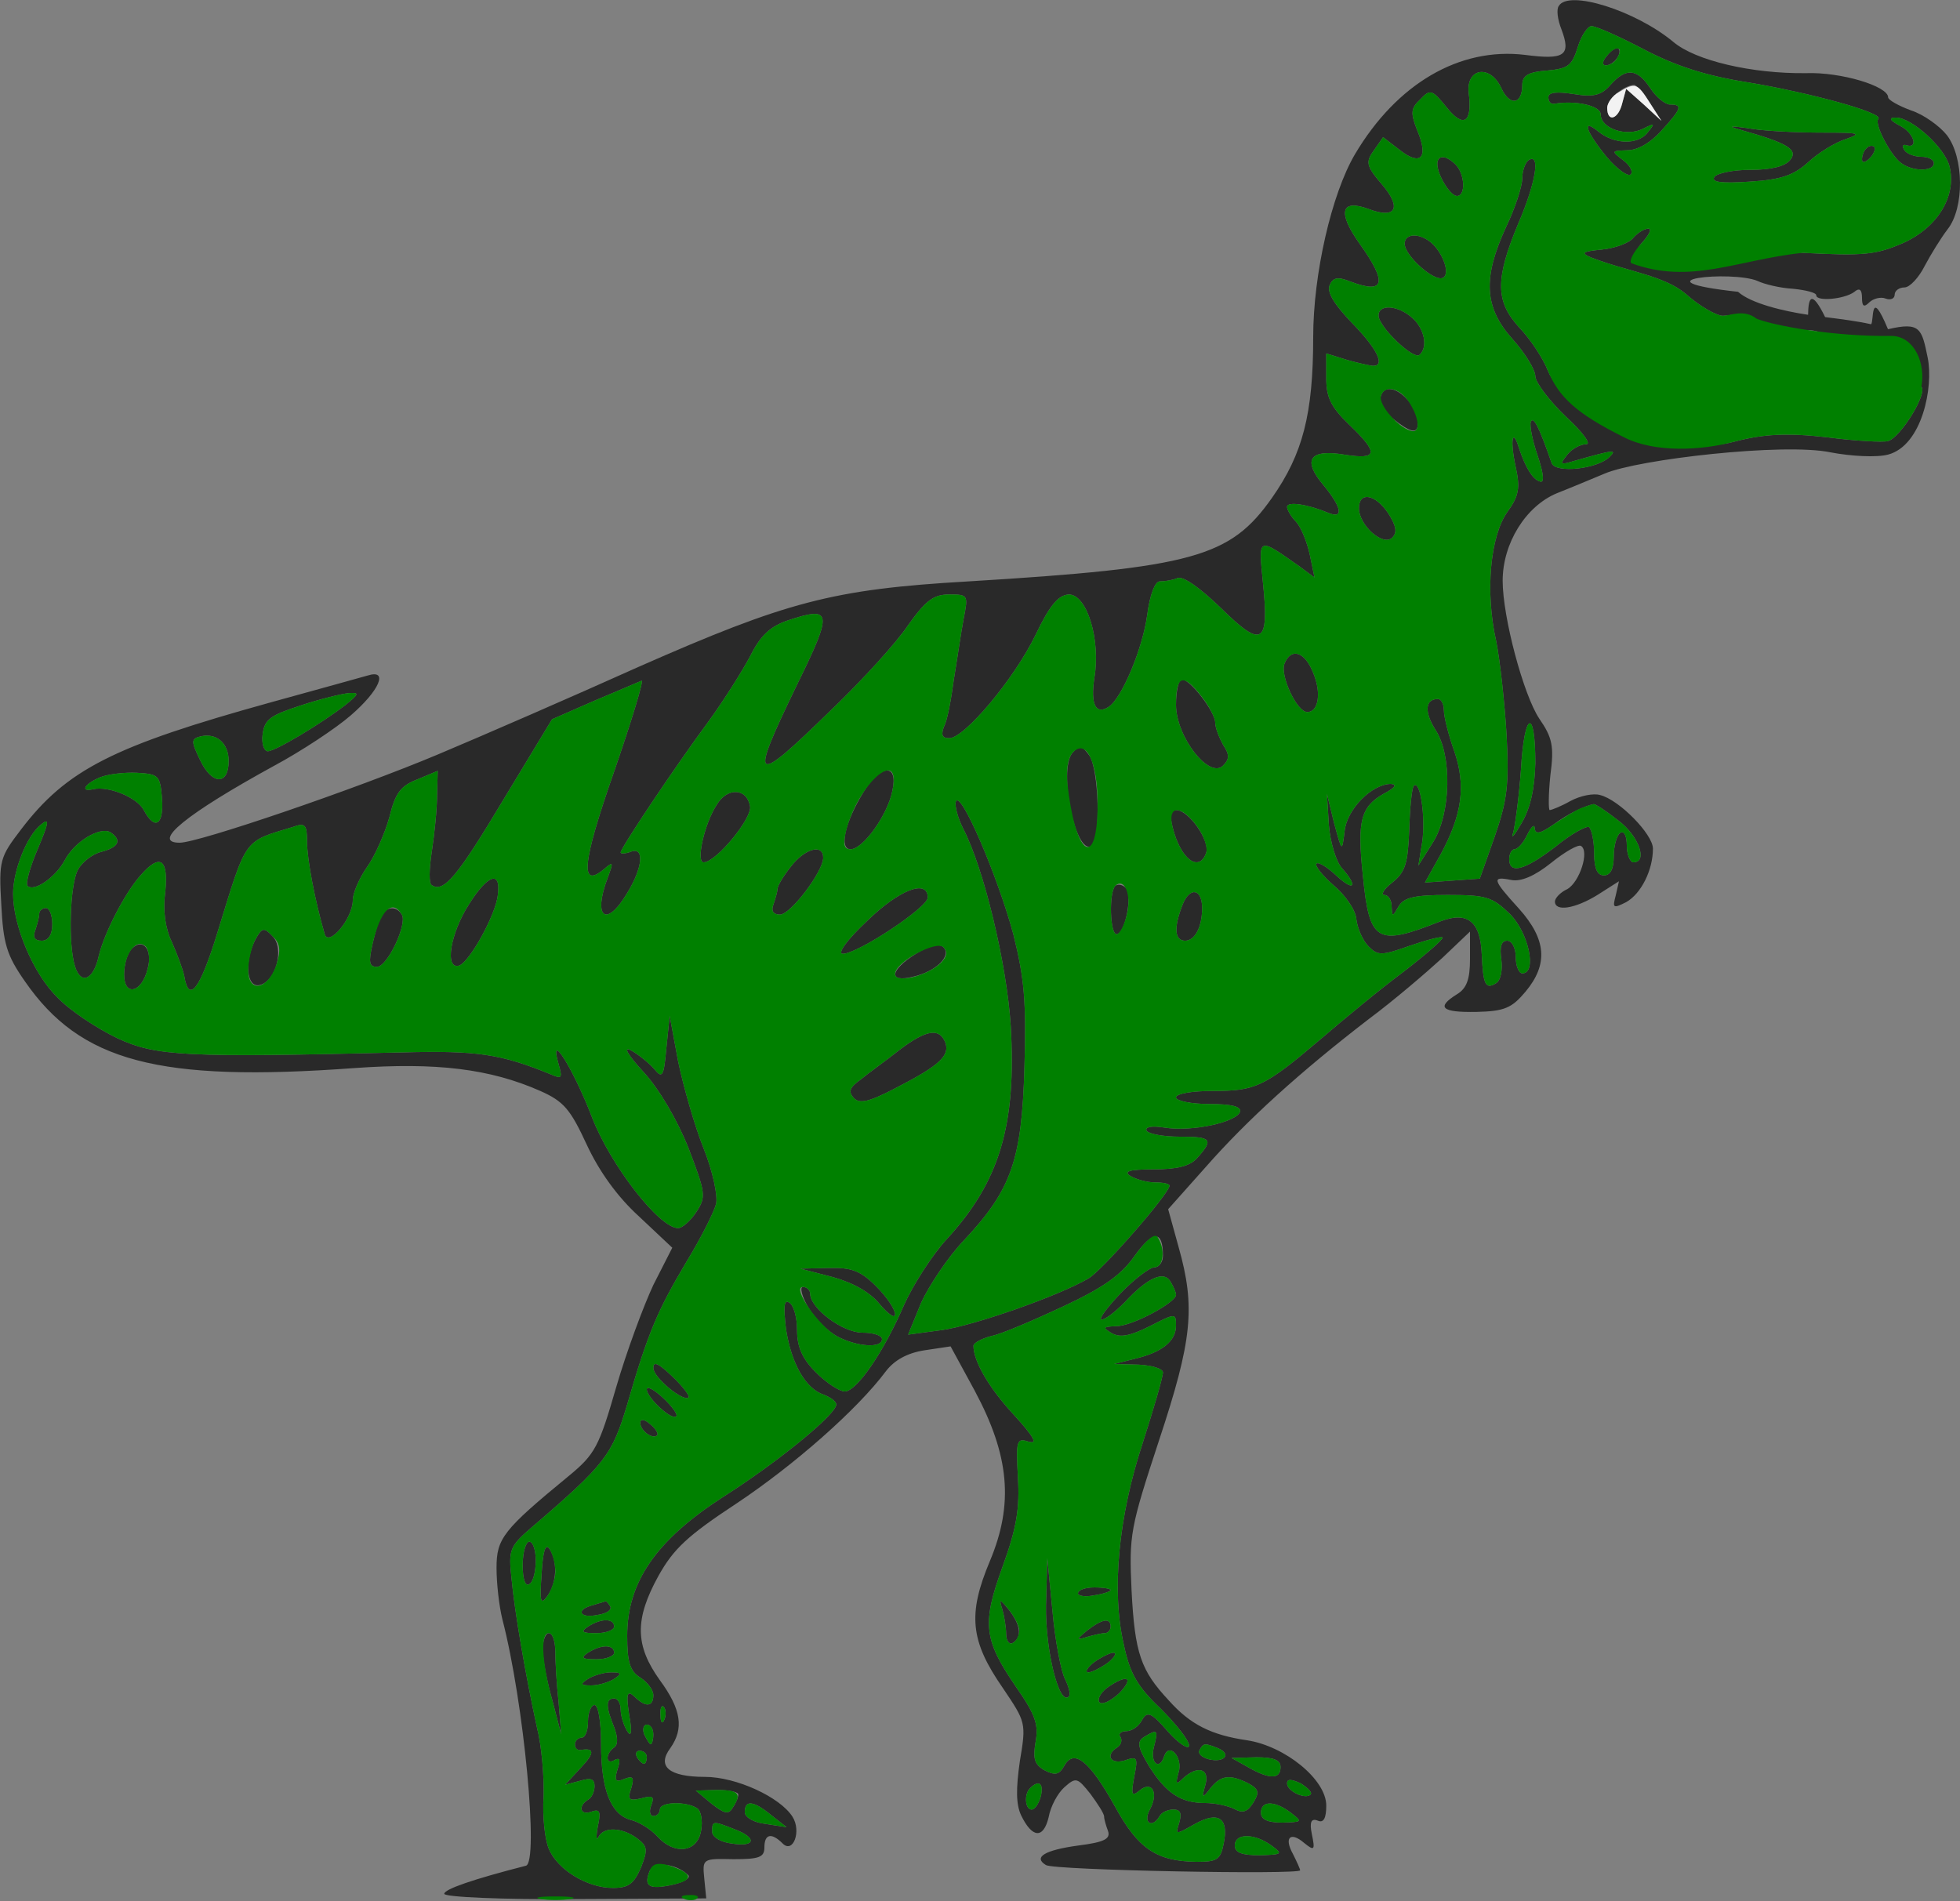 <?xml version="1.0" encoding="UTF-8" standalone="no"?>
<!--?xml version="1.0" standalone="no"?-->

<svg
   xmlns:dc="http://purl.org/dc/elements/1.1/"
   xmlns:cc="http://creativecommons.org/ns#"
   xmlns:rdf="http://www.w3.org/1999/02/22-rdf-syntax-ns#"
   xmlns:svg="http://www.w3.org/2000/svg"
   xmlns="http://www.w3.org/2000/svg"
   xmlns:sodipodi="http://sodipodi.sourceforge.net/DTD/sodipodi-0.dtd"
   xmlns:inkscape="http://www.inkscape.org/namespaces/inkscape"
   version="1.0"
   width="300pt"
   height="291pt"
   viewBox="0 0 300 291"
   preserveAspectRatio="xMidYMid meet"
   id="svg2"
   inkscape:version="0.91 r13725"
   sodipodi:docname="dino-bite.svg">
  <rect x="0" y="0" width="300" height="291" fill="#808080" stroke="none"/>
  <defs
     id="defs84" />
  <sodipodi:namedview
     pagecolor="#ffffff"
     bordercolor="#666666"
     borderopacity="1"
     objecttolerance="10"
     gridtolerance="10"
     guidetolerance="10"
     inkscape:pageopacity="0"
     inkscape:pageshadow="2"
     inkscape:window-width="1114"
     inkscape:window-height="770"
     id="namedview82"
     showgrid="false"
     inkscape:zoom="5.190378"
     inkscape:cx="300.578"
     inkscape:cy="326.21762"
     inkscape:window-x="0"
     inkscape:window-y="25"
     inkscape:window-maximized="0"
     inkscape:current-layer="svg2" />
  <path
     style="fill:#292929;stroke:none"
     inkscape:connector-curvature="0"
     d="m 238.6,0.9 c -0.4,0.5 -0.2,2.1 0.4,3.6 1.5,4 0.5,4.7 -5.6,3.9 -10,-1.2 -19.6,4.4 -26,15.2 -3.6,6.1 -6.4,18.4 -6.4,28 0,11.8 -1.6,17.9 -6.3,24.6 -6.4,9.1 -12,10.7 -46.5,12.8 -20.8,1.2 -27.8,3.1 -50.5,13.1 -10,4.5 -23.8,10.5 -30.7,13.4 -12.6,5.3 -36.6,13.5 -39.5,13.5 -4.4,0 1,-4.4 14.5,-11.8 4.1,-2.2 9.4,-5.7 11.7,-7.7 4.4,-3.8 5.8,-7.1 2.6,-6.1 -1,0.3 -7.6,2.1 -14.8,4.1 -24.2,6.7 -31.3,10.3 -38.3,19.5 -3.2,4.2 -3.4,4.7 -3,11.5 0.3,5.9 0.8,7.7 3.6,11.7 8.5,12.3 20.4,15.5 50.4,13.3 12.6,-0.9 20.8,0.1 28.5,3.5 3.6,1.6 4.6,2.8 7.1,8.2 1.9,4.1 4.7,8 8,11 l 5.1,4.8 -2.9,5.7 c -1.5,3.2 -4.1,10.2 -5.7,15.7 -2.6,9 -3.2,10.2 -7.2,13.5 C 77,234.2 76,235.5 76,240 c 0,2.4 0.4,5.9 0.9,7.9 3.3,12.7 5.6,37.2 3.6,37.7 -8.2,2.1 -12.5,3.6 -12.5,4.3 0,0.5 9,0.9 20,0.8 l 20.1,-0.1 -0.3,-3 c -0.3,-3.1 -0.3,-3.1 4.5,-3 3.9,0 4.7,-0.3 4.7,-1.8 0,-2.1 1.1,-2.3 2.8,-0.6 1.6,1.6 2.9,-1.9 1.5,-4.1 -1.9,-3 -8.6,-6.1 -13.4,-6.1 -5.5,0 -7.4,-1.6 -5.3,-4.4 2.1,-3 1.7,-5.9 -1.6,-10.4 -3.8,-5.3 -3.9,-9.3 -0.2,-16 2.3,-4.1 4.4,-6.1 12,-11.1 8.7,-5.8 18.4,-14.3 22.8,-20.2 1.3,-1.7 3.3,-2.8 5.9,-3.2 l 4,-0.6 3.7,6.8 c 5.3,9.9 6,17.3 2.3,26.1 -3.4,8.1 -3,12.2 2,19.4 3.5,5.2 3.6,5.3 2.6,11.2 -0.6,4.2 -0.6,6.6 0.2,8.3 1.7,3.5 3.4,3.6 4.2,0.3 0.3,-1.7 1.4,-3.7 2.4,-4.6 1.8,-1.6 2,-1.5 4,1 1.1,1.5 2.1,3 2.1,3.5 0,0.4 0.3,1.4 0.6,2.2 0.4,1.2 -0.6,1.7 -4.5,2.2 -5.2,0.7 -7,1.8 -5,3 1.2,0.8 38.9,1.5 38.9,0.8 0,-0.2 -0.5,-1.3 -1.1,-2.5 -1.4,-2.5 -0.4,-3.5 1.7,-1.7 1.6,1.3 1.7,1.1 1.2,-1.3 -0.4,-1.9 -0.1,-2.5 0.9,-2.1 0.9,0.4 1.3,-0.4 1.3,-2.3 0,-4 -6.3,-9.1 -12.1,-10 -5.5,-0.8 -8.7,-2.4 -12,-6.1 -4.3,-4.6 -5.2,-7.2 -5.7,-16.8 -0.4,-8.6 -0.2,-9.6 4.2,-23 5.1,-15.4 5.6,-20.4 3,-29.6 l -1.6,-5.8 5.7,-6.4 c 6.4,-7.3 14.6,-14.7 25,-22.7 3.9,-2.9 8.9,-7.2 11.3,-9.4 l 4.2,-4 0,4.2 c 0,3.1 -0.5,4.5 -2,5.4 -3.2,2 -2.4,2.8 3,2.7 4.3,-0.1 5.4,-0.6 7.5,-3.1 3.5,-4.2 3.2,-8 -1,-12.7 -4.1,-4.5 -4.2,-5 -1.2,-4.4 1.5,0.3 3.6,-0.6 6.1,-2.6 2.1,-1.7 4.2,-2.9 4.6,-2.6 1.3,0.8 -0.2,5.5 -2.1,6.6 -1.1,0.5 -1.9,1.4 -1.9,1.9 0,1.6 3.1,1.1 6.5,-1 l 3.3,-2.1 -0.5,2.2 c -0.5,1.9 -0.4,2 1.6,1 2.3,-1.3 4.1,-4.9 4.1,-8.2 0,-2.2 -5.2,-7.5 -8.1,-8.2 -1,-0.3 -3,0.1 -4.5,0.9 -1.4,0.8 -2.9,1.4 -3.2,1.4 -0.2,0 -0.2,-2.4 0.1,-5.3 0.6,-4.5 0.3,-5.8 -1.7,-8.7 -2.4,-3.6 -5.6,-15.5 -5.6,-21.1 0,-5.7 3.5,-11.4 8.3,-13.4 2.3,-0.9 5.6,-2.3 7.3,-3 5.1,-2.2 27.481,-4.758 34.613,-3.252 3.164,0.602 7.048,0.803 8.787,0.337 5.216,-1.398 6.966,-10.375 6.056,-14.828 -0.91,-4.454 -1.127,-5.52 -6.077,-4.361 -2.807,-6.747 -2.101,-1.081 -2.596,-0.762 -2.205,-0.494 -4.634,-0.789 -7.026,-1.095 -2.08,-4.229 -2.571,-3.032 -2.609,-0.352 -3.667,-0.538 -8.744,-1.73 -10.718,-3.518 C 249.777,42.887 265.037,41.371 269,43 c 1,0.5 3.5,1.1 5.4,1.2 2,0.2 3.6,0.6 3.6,1 0,1 4.3,0.6 5.8,-0.5 0.8,-0.7 1.2,-0.4 1.2,0.9 0,1.3 0.3,1.5 1.1,0.7 0.6,-0.6 1.8,-0.9 2.5,-0.6 0.8,0.3 1.4,0 1.4,-0.6 0,-0.6 0.7,-1.1 1.5,-1.1 0.8,0 2.2,-1.5 3.1,-3.3 0.9,-1.7 2.5,-4.3 3.5,-5.6 2.6,-3.3 2.5,-11 -0.1,-14.4 -1.1,-1.4 -3.6,-3.2 -5.5,-3.8 -1.9,-0.7 -3.5,-1.6 -3.5,-2 0,-1.7 -7.2,-3.9 -12.6,-3.7 -8.2,0.1 -16.9,-1.9 -20.3,-4.8 -5.8,-4.8 -16,-8 -17.5,-5.5 z m 13.1,6.7 c 4.8,2.5 9.4,4 15.8,5 9.6,1.6 20.9,4.7 20,5.6 -0.7,0.7 2,5.9 3.7,6.9 1.8,1.2 4.8,1.1 4.8,-0.1 0,-0.6 -0.9,-1 -1.9,-1 -1.1,0 -2.3,-0.5 -2.6,-1 -0.4,-0.6 -0.3,-0.9 0.2,-0.8 2,0.7 1.3,-1.8 -0.8,-2.9 -1.7,-0.9 -1.9,-1.3 -0.7,-1.3 2.4,0 7.5,4.6 8.2,7.5 1.1,4.5 -1.8,9.3 -7.1,11.7 -4.2,1.8 -5.9,2 -15.4,1.5 -8,-0.5 -15.695,-2.397 -18.888,-0.402 -4.512,2.865 -4.468,2.666 -5.568,1.566 C 251.044,39.564 250,38.6 251.2,37.3 c 1.2,-1.3 1.7,-2.3 1.1,-2.3 -0.6,0 -1.6,0.6 -2.3,1.4 -0.6,0.8 -2.8,1.6 -4.8,1.8 -3,0.3 -3.3,0.5 -1.7,1.2 5.7,2.2 11.183,2.759 14.53,5.589 2.044,1.833 4.616,3.318 5.66,3.349 1.14,0.005 3.384,-0.778 5.35,0.766 4.694,3.608 -0.151,2.078 7.649,1.437 3.659,-0.256 16.859,8.197 17.4,8.673 0.987,0.978 -3.192,7.792 -5.124,8.309 -0.773,0.207 -4.973,-0.013 -9.373,-0.594 -5.979,-0.676 -9.663,-0.517 -14.203,0.7 C 255.827,70.191 239.7,63.7 236.9,56.7 c -0.7,-1.8 -2.6,-4.7 -4.3,-6.5 -3.7,-4 -3.8,-7.4 -0.2,-16 2.7,-6.3 3.4,-10.8 1.6,-9.7 -0.5,0.3 -1,1.6 -1,2.8 0,1.2 -1.1,4.6 -2.5,7.5 -3.6,7.8 -3.3,12.3 1,17.1 1.9,2.1 3.5,4.7 3.5,5.7 0,0.9 2.1,3.7 4.6,6.1 2.7,2.5 4,4.3 3.2,4.3 -0.9,0 -2.2,0.7 -2.9,1.6 -1.2,1.5 -1.1,1.6 0.9,1 6.3,-1.8 6.7,-1.8 5.6,-0.7 -1.8,1.9 -8.3,2.6 -8.9,1 -1.9,-5.5 -2.8,-7.3 -3.2,-6.3 -0.2,0.6 0.3,3 1.1,5.3 0.9,2.7 1,4.1 0.3,3.8 -1.1,-0.3 -2.2,-2.1 -3.2,-5.1 -1,-3.3 -1.4,-1.2 -0.5,2.9 0.7,3.2 0.5,4.4 -1.3,6.9 -2.6,3.7 -3.4,12.2 -1.7,19.7 0.6,3 1.3,9.4 1.6,14.4 0.4,7.6 0.1,10 -1.8,15.5 l -2.3,6.5 -4.2,0.3 -4.2,0.3 2.4,-4.3 c 3.3,-6.1 3.9,-10.5 2.1,-15.8 -0.9,-2.5 -1.6,-5.3 -1.6,-6.3 0,-0.9 -0.4,-1.7 -0.9,-1.7 -2,0 -2.1,2 -0.4,4.7 2.6,3.9 2.4,12.9 -0.4,17.3 l -2.2,3.5 0.6,-3.7 c 0.5,-3.7 -0.3,-9.5 -1.3,-8.5 -0.3,0.3 -0.6,3.3 -0.7,6.7 -0.2,5.2 -0.6,6.5 -2.6,8.1 -1.3,1 -1.8,1.9 -1.2,1.9 0.6,0 1.1,0.8 1.1,1.7 0.1,1.7 0.1,1.7 1.1,0 0.8,-1.3 2.4,-1.7 7.5,-1.7 5.9,0 6.8,0.3 9.5,2.9 2.9,2.9 4.2,9.1 1.9,9.1 -0.5,0 -1,-1.1 -1,-2.5 0,-1.4 -0.6,-2.5 -1.3,-2.5 -0.9,0 -1.2,0.9 -0.9,2.9 0.2,1.6 -0.1,3.2 -0.8,3.6 -1.6,1 -2,0.3 -2.2,-4.4 -0.2,-5.1 -2.2,-6.7 -6.5,-5 -9.6,3.8 -10.7,3.1 -11.7,-7.1 -0.9,-8.4 -0.3,-10.5 3.2,-12.5 1.7,-0.9 2.1,-1.4 1.1,-1.5 -2.9,0 -6.8,3.9 -7.1,7.3 -0.4,3.2 -0.4,3.1 -1.6,-1.3 l -1.1,-4.5 0.3,4.8 c 0.2,2.6 1.1,5.6 2,6.6 2.5,2.8 1.9,3.7 -0.9,1.1 -1.4,-1.3 -2.7,-2.1 -3,-1.8 -0.3,0.3 0.9,1.8 2.6,3.3 1.8,1.5 3.4,3.8 3.5,5.2 0.2,1.5 1,3.3 1.9,4.2 1.4,1.4 2,1.4 6.2,-0.1 2.6,-0.9 4.9,-1.5 5.1,-1.3 0.2,0.2 -2.4,2.5 -5.9,5.2 -3.5,2.6 -9.2,7.3 -12.8,10.4 -8.6,7.3 -9.9,7.9 -16.5,7.9 -3.1,0 -5.6,0.4 -5.6,1 0,0.5 2.3,1 5.1,1 3.5,0 4.9,0.4 4.7,1.2 -0.6,1.6 -7.4,3.1 -11.6,2.4 -1.9,-0.3 -3,-0.1 -2.7,0.5 0.4,0.5 2.6,0.9 5.1,0.9 4.8,0 5.2,0.4 2.7,3.2 -1.1,1.3 -3.1,1.8 -6.7,1.8 -3.7,0 -4.7,0.3 -3.6,1 0.8,0.5 2.5,1 3.8,1 1.2,0 2.2,0.2 2.2,0.5 0,1.2 -10.4,13.1 -12.4,14.2 -4.6,2.7 -17.5,7.2 -22.4,7.9 l -5.2,0.7 2,-4.9 c 1.2,-2.6 4.1,-7 6.6,-9.6 7.2,-7.7 8.8,-12.2 9.2,-26.4 0.3,-10 0,-13.6 -1.7,-20.4 -2.4,-8.9 -8.1,-22.2 -8.8,-20.3 -0.2,0.6 0.3,2.5 1.1,4.1 3.2,6.1 6.7,20.8 7.3,30.2 0.9,15.2 -1.7,23.9 -9.8,32.7 -2.2,2.4 -5.1,6.9 -6.5,10 -3.2,7.4 -7.3,13.3 -9.1,13.3 -0.8,0 -2.8,-1.3 -4.4,-2.9 -2.1,-2.1 -2.9,-3.9 -2.9,-6.5 0,-1.9 -0.5,-3.8 -1.2,-4.2 -0.8,-0.5 -0.9,0.5 -0.5,4 0.8,5.3 3,9.2 5.8,10.1 1,0.4 1.9,1 1.9,1.5 0,1.5 -8.9,8.8 -17.4,14.2 -10.2,6.6 -14.6,13 -14.6,21.2 0,4 0.4,5.4 2,6.4 1.1,0.7 2,1.9 2,2.7 0,1.8 -1.2,1.9 -2.9,0.2 -1.1,-1 -1.3,-0.5 -0.8,2.8 0.5,2.7 0.3,3.5 -0.3,2.5 -0.5,-0.8 -1,-2.3 -1,-3.3 0,-0.9 -0.4,-1.7 -1,-1.7 -1.3,0 -1.3,1.2 0,4.4 0.6,1.6 0.6,2.7 0,3.1 -0.6,0.4 -1,1.1 -1,1.6 0,0.6 0.5,0.7 1.1,0.3 0.8,-0.4 0.9,0 0.4,1.5 -0.5,1.7 -0.3,2 1.1,1.4 1.3,-0.5 1.5,-0.2 1,1.5 -0.6,1.7 -0.3,1.9 1.5,1.5 1.8,-0.5 2.1,-0.3 1.6,1 -0.4,1 -0.2,1.7 0.3,1.7 0.6,0 1,-0.5 1,-1 0,-1.2 4,-1.3 5.7,-0.2 0.6,0.4 0.9,1.9 0.6,3.5 -0.6,3.3 -4.1,3.7 -6.7,0.8 -1,-1.1 -2.8,-2.2 -4,-2.5 C 93.5,277.8 92,274 92,267 c 0,-3.3 -0.4,-6 -1,-6 -0.5,0 -1,1.1 -1,2.5 0,1.4 -0.4,2.5 -1,2.5 -0.5,0 -1,0.5 -1,1 0,0.6 0.3,0.9 0.8,0.9 2.2,-0.4 2.3,0.4 0.1,2.7 l -2.4,2.6 2.3,-0.6 c 1.6,-0.5 2.2,-0.3 2.2,0.8 0,0.8 -0.4,1.8 -1,2.1 -1.6,1 -1.2,2.5 0.6,1.8 1.2,-0.4 1.4,0 0.9,2.3 -0.3,1.6 -0.2,2.3 0.1,1.6 0.8,-1.6 3.6,-1.5 5.9,0.2 1.6,1.2 1.7,1.7 0.6,4.5 -1.1,2.5 -1.9,3.1 -4.3,3.1 -3.9,0 -8.5,-2.8 -9.8,-6 -0.6,-1.4 -1,-5 -0.8,-8 0.1,-3 -0.3,-7.8 -1,-10.5 -1.7,-7.8 -3.4,-17.5 -3.9,-22.8 -0.5,-4.5 -0.3,-5 3.2,-8 11.2,-9.6 12.2,-11 14.5,-18.7 3.2,-11.1 4.7,-14.5 9.1,-21.9 2.2,-3.6 4.2,-7.6 4.5,-8.8 0.3,-1.2 -0.5,-5 -1.9,-8.5 -1.4,-3.5 -3.1,-9.5 -3.9,-13.3 l -1.3,-7 -0.5,4.9 c -0.4,4.4 -0.6,4.8 -1.9,3.2 -0.8,-0.9 -2.4,-2.2 -3.5,-2.8 -1.3,-0.7 -0.5,0.7 1.9,3.3 2.4,2.6 5.2,7.4 6.9,11.7 2.6,6.8 2.7,7.4 1.2,9.7 -0.9,1.4 -2.2,2.5 -2.8,2.5 -2.9,0 -10.4,-9.7 -13.2,-17 -2.8,-7.3 -6.7,-13.6 -5.1,-8.1 0.6,2.1 0.5,2.3 -1.1,1.6 -7.8,-3.2 -11.4,-3.7 -22.9,-3.4 -33.3,0.8 -37.6,0.6 -43.6,-2.2 -3.1,-1.5 -7.2,-4.2 -9.1,-6.2 -3.7,-3.6 -6.8,-11 -6.8,-15.9 0,-3.5 2.1,-8.9 4.3,-10.6 1.3,-1.1 1.2,-0.3 -0.5,3.7 -1.2,2.8 -1.9,5.3 -1.6,5.7 1,1 4.3,-1.3 5.7,-3.9 1.5,-2.9 5.4,-5.2 7,-4.3 1.8,1.2 1.3,2.3 -1.4,3 -1.3,0.3 -3,1.6 -3.6,2.8 -1.2,2.3 -1.5,11.4 -0.4,14.8 0.9,2.8 2.8,2 3.6,-1.6 0.8,-3.5 4.1,-9.9 6.5,-12.5 2.9,-3.3 4.2,-2.4 3.7,2.6 -0.4,2.9 0,5.6 1,7.7 0.8,1.8 1.7,4.2 1.9,5.2 0.7,4.3 2.4,2.1 5.1,-6.7 4.5,-14.6 3.9,-13.8 11.5,-16.1 1.9,-0.7 2.2,-0.4 2.2,2.3 0,2.6 1.2,9 2.7,14.1 0.6,2 4.3,-2.4 4.3,-5.2 0,-1.1 1,-3.4 2.2,-5.1 1.2,-1.7 2.7,-5.1 3.4,-7.6 0.9,-3.7 1.7,-4.8 4.3,-5.8 l 3.1,-1.3 -0.1,3.7 c 0,2.1 -0.4,6 -0.8,8.6 -0.4,2.6 -0.5,5 0,5.2 1.8,1.2 3.9,-1.3 10.9,-13 l 7.5,-12.4 6.4,-2.8 c 3.6,-1.5 6.8,-2.9 7.3,-3.1 0.4,-0.2 -1.5,6.1 -4.2,13.9 -4.9,14 -5.3,18.1 -1.5,14.9 1.4,-1.2 1.4,-1 0.5,1.4 -2.3,6.1 -0.2,7.7 3,2.3 2.4,-3.9 2.7,-7.2 0.5,-6.3 -0.8,0.3 -1.5,0.3 -1.5,0.1 0,-0.7 8.3,-13.1 13.4,-20 2.4,-3.3 5.3,-7.9 6.5,-10.2 1.5,-3 3,-4.4 5.6,-5.3 6.9,-2.3 7,-1.4 1.5,9.8 -7.4,15.3 -6.9,15.7 5.2,3.9 4.7,-4.5 10,-10.3 11.8,-13 2.7,-3.8 3.9,-4.7 6.3,-4.7 2.9,0 2.9,0.1 2.2,3.7 -0.4,2.1 -1,6.3 -1.5,9.3 -0.4,3 -1,6.3 -1.5,7.2 -0.5,1.3 -0.3,1.8 0.8,1.8 2.3,0 9.9,-9 13.2,-15.8 2.2,-4.6 3.5,-6.1 5.1,-6.2 2.8,0 4.9,7 3.9,12.8 -0.6,4 0.2,5.7 2.2,4.4 2,-1.3 5.2,-8.9 5.9,-14.1 0.4,-3.1 1.2,-5.1 1.9,-5.1 0.8,0 2,-0.2 2.7,-0.5 0.9,-0.4 3.6,1.6 6.7,4.6 6.3,6.2 7.4,5.6 6.4,-4 -0.7,-7 -0.8,-6.9 5.6,-2.4 l 2.3,1.7 -0.7,-3.4 c -0.4,-1.9 -1.3,-4.2 -2.1,-5.1 -0.8,-0.8 -1.4,-1.9 -1.4,-2.3 0,-0.9 3.2,-0.4 6.3,0.9 2.4,1 2.1,-0.8 -0.7,-4.2 -3.3,-3.9 -2.2,-5.6 3.2,-4.7 5.1,0.8 5.3,-0.2 0.7,-4.6 -2.8,-2.7 -3.5,-4.2 -3.5,-7.1 l 0,-3.8 3.2,1 c 1.8,0.5 3.6,0.9 4,0.9 1.9,0 0.5,-2.7 -3.2,-6.5 -2.7,-2.8 -3.9,-4.7 -3.5,-5.8 0.5,-1.2 1.2,-1.4 3.2,-0.6 5.3,2 5.7,0.2 1.4,-5.8 -3.4,-4.8 -2.9,-6.9 1.4,-5.3 4.2,1.6 5.1,-0.2 2,-3.8 -2.4,-2.8 -2.5,-3.4 -1.2,-5.2 l 1.4,-2 2.6,2 c 3.2,2.5 4.4,1.1 2.6,-3.1 -1,-2.6 -1,-3.3 0.5,-4.7 1.5,-1.6 1.8,-1.5 4,1.2 2.6,3.3 4,2.4 3.4,-2.2 -0.4,-3.8 3.3,-4.4 5,-0.7 1.3,2.8 3.2,2.5 3.2,-0.5 0,-1.4 0.9,-2 3.8,-2.2 3.2,-0.3 3.8,-0.7 4.7,-3.6 C 242,5.5 243,4 243.6,4 c 0.7,0 4.3,1.6 8.1,3.6 z M 52.9,107.9 c -3.9,3 -10.8,7.1 -11.9,7.1 -0.6,0 -1,-1.2 -0.8,-2.6 0.3,-2.3 1.2,-2.9 5.8,-4.4 3,-1 6.3,-1.8 7.4,-1.9 1.6,-0.1 1.6,0.1 -0.5,1.8 z m 182.1,8.9 c -0.1,3.8 -0.7,6.8 -2.1,9.2 -1.1,1.9 -1.7,2.6 -1.3,1.5 0.3,-1.1 0.9,-5.5 1.2,-9.7 0.5,-8.9 2.2,-9.6 2.2,-1 z M 35,116.5 c 0,3.7 -2.5,3.7 -4.3,0 -1.5,-3.1 -1.5,-3.4 0.1,-3.8 2.4,-0.5 4.2,1.1 4.2,3.8 z m -10.2,5.7 c 0.3,4.1 -1.1,5 -2.8,1.8 -1,-1.9 -5.3,-3.7 -7.7,-3.2 -2.1,0.5 -1.4,-0.8 1,-1.8 1.2,-0.5 3.8,-0.8 5.7,-0.7 3.3,0.2 3.5,0.4 3.8,3.9 z m 222.9,3.4 c 3.1,2.3 4.6,6.4 2.3,6.4 -0.5,0 -1,-1.2 -1,-2.6 0,-1.4 -0.4,-2.3 -1,-1.9 -0.5,0.3 -1,1.9 -1,3.6 0,1.9 -0.5,2.9 -1.5,2.9 -1,0 -1.5,-1 -1.5,-3.4 0,-1.9 -0.4,-3.7 -0.8,-4 -0.4,-0.2 -2.8,1.1 -5.1,3 -4.7,3.6 -7.1,4.3 -7.1,1.9 0,-0.8 0.4,-1.5 0.8,-1.5 0.5,0 1.4,-1 2,-2.3 0.6,-1.2 1.1,-1.6 1.1,-0.9 0.1,1 0.9,0.8 2.9,-0.6 2.3,-1.7 4.7,-2.8 6.1,-3.1 0.2,-0.1 1.9,1 3.8,2.5 z M 178,192.2 c 0,1 -0.6,1.8 -1.3,1.8 -0.7,0 -3.1,1.8 -5.2,4 -2.1,2.2 -3.4,4 -2.9,4 0.6,0 2.1,-1.2 3.5,-2.6 3.5,-3.8 6,-4.9 7,-3.3 0.5,0.8 0.9,1.7 0.9,2.1 0,1.2 -6.7,4.8 -9.1,4.8 -2.1,0.1 -2.2,0.2 -0.7,1.1 1.3,0.7 2.8,0.4 5.8,-1.1 3.9,-2 4,-2 4,-0.1 0,2.4 -2.1,4.1 -6.3,5.1 l -3.2,0.8 3.8,0.1 c 2,0.1 3.7,0.6 3.7,1.2 0,0.7 -1.4,5.5 -3.1,10.8 -3.7,11.2 -4.8,22.6 -2.9,30.8 0.9,4.4 2.1,6.5 5.6,9.8 2.4,2.4 4.4,4.9 4.4,5.7 0,0.7 -1.5,-0.2 -3.2,-2.1 -2.6,-3 -3.2,-3.2 -4,-1.8 -0.5,1 -1.6,1.7 -2.4,1.7 -0.8,0 -1.3,0.4 -0.9,0.9 0.3,0.5 0.1,1.2 -0.5,1.6 -1.9,1.2 -1,2.6 1.1,2 2,-0.7 2.1,-0.5 1.5,2.5 -0.5,2.7 -0.4,3.1 0.8,2.1 1.9,-1.6 3,0.3 1.6,2.9 -1.1,2 0.3,3 1.5,1 0.3,-0.6 1.3,-1 2.1,-1 1.1,0 1.3,0.6 0.9,2 -0.6,1.9 -0.6,1.9 2.4,0.2 3.6,-2 5.2,-0.9 4.4,3 -0.5,2.5 -1,2.8 -4.2,2.8 -6.1,-0.1 -8.9,-2 -12.4,-8.4 -3.9,-7 -6.3,-9 -7.8,-6.3 -0.8,1.4 -1.4,1.5 -3,0.7 -1.6,-0.9 -1.8,-1.8 -1.4,-4.3 0.5,-2.7 0,-4.2 -3,-8.5 -5,-7.3 -5.2,-9.7 -2,-18.5 2.1,-5.8 2.6,-8.8 2.3,-13.6 -0.3,-5.7 -0.2,-6 1.7,-5.4 1.4,0.4 0.7,-0.8 -2.3,-4.1 -3.8,-4.1 -6.2,-8.2 -6.2,-10.6 0,-0.4 1.2,-1.1 2.8,-1.5 1.5,-0.3 6.4,-2.4 10.9,-4.5 6.2,-2.9 8.9,-4.8 11,-7.8 2.8,-3.9 4.3,-3.9 4.3,0 z m -76.3,71 c -0.3,0.8 -0.6,0.5 -0.6,-0.6 -0.1,-1.1 0.2,-1.7 0.5,-1.3 0.3,0.3 0.4,1.2 0.1,1.9 z m -1.7,2.3 c 0,0.8 -0.2,1.5 -0.4,1.5 -0.2,0 -0.6,-0.7 -1,-1.5 -0.3,-0.8 -0.1,-1.5 0.4,-1.5 0.6,0 1,0.7 1,1.5 z m 76.6,2 c -0.6,2.4 0.9,3.6 1.6,1.3 0.8,-2.2 2.9,0.3 2.2,2.5 -0.5,1.8 -0.4,2 0.7,0.9 2.2,-2 4.1,-1.5 3.4,1 -0.6,2.1 -0.5,2.2 0.8,0.5 1.6,-2 3,-2.1 5.8,-0.7 1.6,0.9 1.7,1.4 0.7,3 -0.9,1.4 -1.6,1.6 -2.9,0.9 -1,-0.5 -3,-0.9 -4.4,-0.9 -3.8,0 -6,-1.5 -8.6,-5.6 -1.8,-3 -1.9,-3.8 -0.8,-4.5 2.1,-1.3 2.2,-1.1 1.5,1.6 z m 9.8,0.1 c 2.2,0.9 1,2.3 -1.4,1.7 -1.1,-0.3 -1.7,-0.9 -1.4,-1.4 0.6,-1.1 0.8,-1.1 2.8,-0.3 z M 99,269 c 0,0.5 -0.2,1 -0.4,1 -0.3,0 -0.8,-0.5 -1.1,-1 -0.3,-0.6 -0.1,-1 0.4,-1 0.6,0 1.1,0.4 1.1,1 z m 97,1.5 c 0,1.9 -1.7,1.9 -5,0 l -2.5,-1.4 3.8,-0.1 c 2.6,0 3.7,0.4 3.7,1.5 z m 4.6,4.2 c -0.8,0.8 -3.6,-0.5 -3.6,-1.7 0,-0.7 0.6,-0.7 2.1,0 1.1,0.7 1.8,1.4 1.5,1.7 z m -41.3,0.3 c -0.3,1.1 -0.9,2 -1.4,2 -1,0 -1.2,-2.4 -0.2,-3.3 1.3,-1.3 2.1,-0.7 1.6,1.3 z M 113,274.7 c 0,0.5 -0.4,1.4 -0.9,2.1 -0.6,1 -1.3,0.8 -3.2,-0.7 l -2.4,-2 3.3,-0.1 c 1.7,0 3.2,0.3 3.2,0.7 z m 5.1,3.2 2.3,1.8 -3.2,-0.5 c -1.8,-0.2 -3.2,-1 -3.2,-1.8 0,-1.9 1.3,-1.8 4.1,0.5 z m 79.5,-0.4 c 1.8,1.4 1.7,1.4 -1.3,1.5 -2.3,0 -3.3,-0.5 -3.3,-1.5 0,-1.9 2.1,-1.9 4.6,0 z m -85.2,2.5 c 3.5,1.3 3.3,2.8 -0.4,2.2 -1.7,-0.2 -3,-1 -3,-1.8 0,-1.7 0.1,-1.7 3.4,-0.4 z m 82.2,2.5 c 1.8,1.3 1.7,1.4 -1.8,1.5 -2.7,0 -3.8,-0.4 -3.8,-1.5 0,-1.9 3,-1.9 5.6,0 z m -89.3,4.5 c 0.5,0.4 -0.5,1.1 -2.3,1.5 -3.6,0.8 -4.5,0.3 -3.6,-2 0.6,-1.6 4,-1.3 5.9,0.5 z"
     id="node1"
     class="node"
     sodipodi:nodetypes="ccccsccccscccccccccccccccsccsccccsscscccccccccccccccscccsccccsccccccccccsccccscccsccccsccsccscccszcccccccscsscssccccscccccscsscccscccccsscsccccccscsccccsccscsccccccccccccccccccssccccsccsccscsssccccccccccccssccscsccssscccscscssccccccccccccssscccscscscccsscssccccccssccccsssssccccsccccccsccccsccsscccccsccsscccccscccccccccccccccscssccccsccccccccccsccccccscccscccscscccccccsccccsccsccccccccccccccsccsccscccccccccsccscccscccsscsssccsscccccsssscsscccscccscccsccscccccccscccccccccccccscccsccccsscsscccccccccscccccccsscssscccssscscsccsccccscccscccscccscccsccscc" />
  <path
     style="fill:#292929;stroke:none"
     inkscape:connector-curvature="0"
     d="m 246,8.5 c -0.8,0.9 -0.8,1.5 -0.2,1.5 1.2,0 2.6,-1.9 1.9,-2.6 -0.2,-0.2 -1,0.2 -1.7,1.1 z"
     id="node2"
     class="node" />
  <path
     style="fill:#292929;stroke:none"
     inkscape:connector-curvature="0"
     d="m 246.5,13 c -1.4,1.6 -2.6,1.9 -5.6,1.4 -2.6,-0.4 -3.9,-0.3 -3.9,0.5 0,0.6 0.3,1 0.8,1 3.4,-0.6 7.2,0.3 7.2,1.6 0,2.2 4,3.5 6.5,2.2 1.8,-0.9 1.9,-0.9 0.6,0.7 -1.5,1.8 -5.1,1.7 -7.5,-0.3 -2.6,-2.1 -1.8,0.1 1.3,3.9 1.6,1.9 3.3,3.1 3.7,2.7 0.4,-0.4 -0.1,-1.4 -1.2,-2.2 -1.8,-1.4 -1.8,-1.4 0.7,-1.5 1.6,0 3.6,-1.2 5.2,-3 3.1,-3.4 3.3,-4 1.3,-4 -0.7,0 -2.1,-1.1 -3,-2.5 -2,-3 -3.7,-3.2 -6.1,-0.5 z m 6,2.7 1.8,2.8 -2.7,-2.5 -2.7,-2.4 -0.6,2.2 c -0.6,2.5 -2.3,3 -2.3,0.7 0,-1.3 2.5,-3.4 4.1,-3.5 0.4,0 1.5,1.2 2.4,2.7 z"
     id="node3"
     class="node" />
  <path
     style="fill:#292929;stroke:none"
     inkscape:connector-curvature="0"
     d="m 266.5,19.9 c 7.1,2 8.8,3 7.5,4.6 -0.8,1 -3,1.5 -6.1,1.5 -2.6,0 -5.1,0.5 -5.5,1.1 -0.5,0.8 1.1,1 5.5,0.7 4.8,-0.3 6.7,-1 8.9,-3 1.5,-1.4 4.1,-3 5.7,-3.5 2.6,-0.9 2.1,-1 -3.5,-1 -3.6,0 -8.5,-0.2 -11,-0.6 -3.3,-0.5 -3.7,-0.4 -1.5,0.2 z"
     id="node4"
     class="node" />
  <path
     style="fill:#292929;stroke:none"
     inkscape:connector-curvature="0"
     d="m 285.7,22.7 c -0.4,0.3 -0.7,1.1 -0.7,1.7 0,0.6 0.5,0.5 1.2,-0.2 0.6,-0.6 0.9,-1.4 0.7,-1.7 -0.3,-0.3 -0.9,-0.2 -1.2,0.2 z"
     id="node5"
     class="node" />
  <path
     style="fill:#292929;stroke:none"
     inkscape:connector-curvature="0"
     d="m 220,25.1 c 0,1.7 2,4.9 3,4.9 1.4,0 1.2,-3.4 -0.2,-4.8 -1.5,-1.5 -2.8,-1.5 -2.8,-0.1 z"
     id="node6"
     class="node" />
  <path
     style="fill:#292929;stroke:none"
     inkscape:connector-curvature="0"
     d="m 215,37.3 c 0,1.9 4.7,6 5.9,5.2 1.2,-0.7 -0.3,-4.4 -2.3,-5.7 -1.8,-1.2 -3.6,-0.9 -3.6,0.5 z"
     id="node7"
     class="node" />
  <path
     style="fill:#292929;stroke:none"
     inkscape:connector-curvature="0"
     d="m 211,48.3 c 0,1.7 5.4,6.9 6.3,6 1.3,-1.2 0.7,-4 -1.1,-5.6 -2.2,-2 -5.2,-2.2 -5.2,-0.4 z"
     id="node8"
     class="node" />
  <path
     style="fill:#292929;stroke:none"
     inkscape:connector-curvature="0"
     d="m 211.4,60.5 c -0.4,0.9 0.4,2.3 1.7,3.5 2.7,2.2 3.9,2.5 3.9,0.9 0,-3.5 -4.6,-7.1 -5.6,-4.4 z"
     id="node9"
     class="node" />
  <path
     style="fill:#292929;stroke:none"
     inkscape:connector-curvature="0"
     d="m 208,77.8 c 0,2.6 3.7,5.9 5.1,4.5 0.8,-0.8 0.6,-1.8 -0.6,-3.7 -2,-3 -4.5,-3.4 -4.5,-0.8 z"
     id="node10"
     class="node" />
  <path
     style="fill:#292929;stroke:none"
     inkscape:connector-curvature="0"
     d="m 196.6,101.6 c -0.7,1.8 1.9,7.4 3.5,7.4 1.7,0 2.2,-2.9 0.9,-6 -1.3,-3.3 -3.4,-3.9 -4.4,-1.4 z"
     id="node11"
     class="node" />
  <path
     style="fill:#292929;stroke:none"
     inkscape:connector-curvature="0"
     d="m 180,107.9 c 0,4.9 5.1,11.4 7.2,9.3 1,-1 1,-1.7 0,-3.2 -0.6,-1.1 -1.2,-2.6 -1.2,-3.4 0,-1.6 -3.8,-6.6 -5.1,-6.6 -0.5,0 -0.9,1.8 -0.9,3.9 z"
     id="node12"
     class="node" />
  <path
     style="fill:#292929;stroke:none"
     inkscape:connector-curvature="0"
     d="m 164.1,115.3 c -2.1,2.7 0.5,15.7 3,14.2 1.4,-0.9 1.1,-11.9 -0.4,-13.9 -1.2,-1.6 -1.4,-1.6 -2.6,-0.3 z"
     id="node13"
     class="node" />
  <path
     style="fill:#292929;stroke:none"
     inkscape:connector-curvature="0"
     d="m 132.2,121.2 c -2.9,4.7 -3.8,8.8 -2,8.8 1.9,0 5.7,-5.3 6.4,-9 0.9,-4.2 -1.8,-4 -4.4,0.2 z"
     id="node14"
     class="node" />
  <path
     style="fill:#292929;stroke:none"
     inkscape:connector-curvature="0"
     d="m 109.7,123.2 c -1.9,2.9 -3.2,8.8 -2,8.8 1.9,0 7.5,-6.8 7.1,-8.6 -0.5,-2.8 -3.5,-2.9 -5.1,-0.2 z"
     id="node15"
     class="node" />
  <path
     style="fill:#292929;stroke:none"
     inkscape:connector-curvature="0"
     d="m 179.5,126.7 c 1.2,4.8 4,6.9 5.1,3.9 0.7,-1.8 -2.6,-6.5 -4.5,-6.6 -0.9,0 -1.1,0.8 -0.6,2.7 z"
     id="node16"
     class="node" />
  <path
     style="fill:#292929;stroke:none"
     inkscape:connector-curvature="0"
     d="m 121.1,132.6 c -1.2,1.5 -2.1,3 -2.1,3.5 0,0.4 -0.3,1.4 -0.6,2.3 -0.4,1 -0.1,1.6 1,1.6 1.6,0 6.6,-6.6 6.6,-8.7 0,-2.2 -2.8,-1.4 -4.9,1.3 z"
     id="node17"
     class="node" />
  <path
     style="fill:#292929;stroke:none"
     inkscape:connector-curvature="0"
     d="m 71.8,138.4 c -2.9,4.5 -3.8,10.1 -1.5,9.4 1.6,-0.6 5.6,-7.8 5.9,-10.8 0.5,-3.8 -1.5,-3.2 -4.4,1.4 z"
     id="node18"
     class="node" />
  <path
     style="fill:#292929;stroke:none"
     inkscape:connector-curvature="0"
     d="m 170.7,135.6 c -1,1.1 -0.8,7.4 0.2,7.4 1.3,0 2.5,-6 1.4,-7.1 -0.5,-0.5 -1.2,-0.6 -1.6,-0.3 z"
     id="node19"
     class="node" />
  <path
     style="fill:#292929;stroke:none"
     inkscape:connector-curvature="0"
     d="m 132.7,141 c -3,2.8 -4.6,5 -3.7,5 2.3,0 13,-7.1 13,-8.6 0,-2.9 -4.4,-1.2 -9.3,3.6 z"
     id="node20"
     class="node" />
  <path
     style="fill:#292929;stroke:none"
     inkscape:connector-curvature="0"
     d="m 181,138.5 c -1.4,3.6 -1.2,5.5 0.4,5.5 1.5,0 2.6,-2.1 2.6,-5 0,-3 -1.9,-3.3 -3,-0.5 z"
     id="node21"
     class="node" />
  <path
     style="fill:#292929;stroke:none"
     inkscape:connector-curvature="0"
     d="m 6,139.9 c 0,0.5 -0.3,1.6 -0.6,2.5 -0.4,1.1 -0.1,1.6 1,1.6 1,0 1.6,-0.9 1.6,-2.5 0,-1.4 -0.4,-2.5 -1,-2.5 -0.5,0 -1,0.4 -1,0.9 z"
     id="node22"
     class="node" />
  <path
     style="fill:#292929;stroke:none"
     inkscape:connector-curvature="0"
     d="m 58.4,140.1 c -0.4,0.6 -1,2.7 -1.4,4.5 -0.6,2.7 -0.5,3.4 0.7,3.4 1.6,0 4.7,-6.6 3.8,-8 -0.8,-1.3 -2.2,-1.3 -3.1,0.1 z"
     id="node23"
     class="node" />
  <path
     style="fill:#292929;stroke:none"
     inkscape:connector-curvature="0"
     d="m 39.1,143.8 c -1.7,3.3 -1.4,7.4 0.6,7 2.5,-0.5 3.9,-5.6 2,-7.5 -1.3,-1.4 -1.6,-1.3 -2.6,0.5 z"
     id="node24"
     class="node" />
  <path
     style="fill:#292929;stroke:none"
     inkscape:connector-curvature="0"
     d="m 20.2,145.2 c -0.7,0.7 -1.2,2.4 -1.2,4 0,3.4 2.7,2.8 3.6,-0.9 0.8,-2.9 -0.7,-4.8 -2.4,-3.1 z"
     id="node25"
     class="node" />
  <path
     style="fill:#292929;stroke:none"
     inkscape:connector-curvature="0"
     d="m 140.2,146 c -4,2.5 -4.3,4.5 -0.4,3.5 3.5,-0.8 5.9,-3.2 4.6,-4.5 -0.6,-0.6 -2.1,-0.3 -4.2,1 z"
     id="node26"
     class="node" />
  <path
     style="fill:#292929;stroke:none"
     inkscape:connector-curvature="0"
     d="m 137.7,160.7 c -2,1.6 -4.7,3.5 -5.9,4.5 -1.8,1.3 -2,1.9 -1.1,2.9 0.9,0.9 2.3,0.6 6.5,-1.6 6.6,-3.4 8.2,-4.9 7.5,-6.9 -0.9,-2.3 -2.9,-2 -7,1.1 z"
     id="node27"
     class="node" />
  <path
     style="fill:#292929;stroke:none"
     inkscape:connector-curvature="0"
     d="m 127.5,195.5 c 3.2,0.9 5.8,2.4 7.2,4.2 1.3,1.5 2.3,2.2 2.3,1.5 0,-0.8 -1.3,-2.7 -2.9,-4.3 -2.4,-2.4 -3.8,-2.9 -7.3,-2.8 l -4.3,0.1 5,1.3 z"
     id="node28"
     class="node" />
  <path
     style="fill:#292929;stroke:none"
     inkscape:connector-curvature="0"
     d="m 123.7,200.1 c 1,1.7 3,3.7 4.5,4.5 3.1,1.6 6.8,1.8 6.8,0.4 0,-0.6 -1.4,-1 -3,-1 -3,0 -8,-3.7 -8,-6 0,-0.5 -0.5,-1 -1.1,-1 -0.5,0 -0.2,1.4 0.8,3.1 z"
     id="node29"
     class="node" />
  <path
     style="fill:#292929;stroke:none"
     inkscape:connector-curvature="0"
     d="m 100,209.4 c 0,1.5 4.7,5.3 5.4,4.5 0.2,-0.2 -0.9,-1.7 -2.5,-3.2 -2.1,-2 -2.9,-2.4 -2.9,-1.3 z"
     id="node30"
     class="node" />
  <path
     style="fill:#292929;stroke:none"
     inkscape:connector-curvature="0"
     d="m 99,212.7 c 0,1.2 3.8,4.8 4.5,4.1 0.3,-0.2 -0.6,-1.5 -2,-2.8 -1.4,-1.3 -2.5,-1.9 -2.5,-1.3 z"
     id="node31"
     class="node" />
  <path
     style="fill:#292929;stroke:none"
     inkscape:connector-curvature="0"
     d="m 98,217.8 c 0,1.2 1.9,2.6 2.6,1.9 0.2,-0.2 -0.2,-1 -1.1,-1.7 -0.9,-0.8 -1.5,-0.8 -1.5,-0.2 z"
     id="node32"
     class="node" />
  <path
     style="fill:#292929;stroke:none"
     inkscape:connector-curvature="0"
     d="m 80,239.6 c 0,2.1 0.4,3.3 1,2.9 0.6,-0.3 1,-1.9 1,-3.6 0,-1.6 -0.4,-2.9 -1,-2.9 -0.5,0 -1,1.6 -1,3.6 z"
     id="node33"
     class="node" />
  <path
     style="fill:#292929;stroke:none"
     inkscape:connector-curvature="0"
     d="m 82.9,240.9 c -0.3,4.3 -0.2,4.9 0.9,3.4 1.4,-2 1.6,-5.2 0.3,-7.2 -0.6,-0.9 -1,0.3 -1.2,3.8 z"
     id="node34"
     class="node" />
  <path
     style="fill:#292929;stroke:none"
     inkscape:connector-curvature="0"
     d="m 90.8,245.7 c -2.8,0.7 -2.1,2.1 0.7,1.5 1.4,-0.2 2.2,-0.8 1.9,-1.3 -0.3,-0.5 -0.6,-0.8 -0.7,-0.8 -0.1,0.1 -1,0.3 -1.9,0.6 z"
     id="node35"
     class="node" />
  <path
     style="fill:#292929;stroke:none"
     inkscape:connector-curvature="0"
     d="m 90,249 c -1.2,0.8 -0.9,1 1.3,1 1.5,0 2.7,-0.5 2.7,-1 0,-1.3 -2,-1.3 -4,0 z"
     id="node36"
     class="node" />
  <path
     style="fill:#292929;stroke:none"
     inkscape:connector-curvature="0"
     d="m 83.1,252.7 c 0,1.6 0.7,5 1.5,7.8 l 1.3,5 -0.4,-4.9 c -0.3,-2.7 -0.5,-6.2 -0.5,-7.7 0,-1.6 -0.4,-2.9 -1,-2.9 -0.5,0 -1,1.2 -0.9,2.7 z"
     id="node37"
     class="node" />
  <path
     style="fill:#292929;stroke:none"
     inkscape:connector-curvature="0"
     d="m 90,253 c -1.2,0.8 -0.9,1 1.3,1 1.5,0 2.7,-0.5 2.7,-1 0,-1.3 -2,-1.3 -4,0 z"
     id="node38"
     class="node" />
  <path
     style="fill:#292929;stroke:none"
     inkscape:connector-curvature="0"
     d="m 90,257 c -1.2,0.8 -1.2,1 0.5,1 1.1,0 2.7,-0.5 3.5,-1 1.2,-0.8 1.2,-1 -0.5,-1 -1.1,0 -2.7,0.5 -3.5,1 z"
     id="node39"
     class="node" />
  <path
     style="fill:#292929;stroke:none"
     inkscape:connector-curvature="0"
     d="m 160.1,245.8 c -0.1,6.8 2,15.4 3.5,13.9 0.3,-0.3 0,-1.5 -0.6,-2.7 -0.6,-1.2 -1.5,-5.8 -1.9,-10.3 l -0.8,-8.2 -0.2,7.3 z"
     id="node40"
     class="node" />
  <path
     style="fill:#292929;stroke:none"
     inkscape:connector-curvature="0"
     d="m 165,243.9 c 0,0.4 1.1,0.6 2.5,0.3 1.4,-0.2 2.5,-0.6 2.5,-0.8 0,-0.2 -1.1,-0.4 -2.5,-0.4 -1.4,0 -2.5,0.4 -2.5,0.9 z"
     id="node41"
     class="node" />
  <path
     style="fill:#292929;stroke:none"
     inkscape:connector-curvature="0"
     d="m 153.4,246.3 c 0.3,1 0.6,2.8 0.6,3.8 0,1.1 0.5,1.7 1,1.4 1.5,-0.9 1.2,-2.8 -0.6,-5.1 -1.4,-1.7 -1.5,-1.7 -1,-0.1 z"
     id="node42"
     class="node" />
  <path
     style="fill:#292929;stroke:none"
     inkscape:connector-curvature="0"
     d="m 166.4,249.6 c -1.7,1.4 -1.7,1.5 -0.1,1 1,-0.3 2.3,-0.6 2.8,-0.6 0.5,0 0.9,-0.5 0.9,-1 0,-1.4 -1.3,-1.2 -3.6,0.6 z"
     id="node43"
     class="node" />
  <path
     style="fill:#292929;stroke:none"
     inkscape:connector-curvature="0"
     d="m 167.4,254.5 c -1,0.8 -1.4,1.5 -0.8,1.5 0.5,0 1.9,-0.7 3,-1.5 1,-0.8 1.4,-1.5 0.8,-1.5 -0.5,0 -1.9,0.7 -3,1.5 z"
     id="node44"
     class="node" />
  <path
     style="fill:#292929;stroke:none"
     inkscape:connector-curvature="0"
     d="m 169.4,258.4 c -1,0.8 -1.5,1.8 -1.1,2.2 0.4,0.4 1.7,-0.2 3,-1.4 2.4,-2.5 1.2,-3 -1.9,-0.8 z"
     id="node45"
     class="node" />
  <path
     sodipodi:nodetypes="ccsccccccccccccccsccsccccscccccccscscccscccsccccccsccccccccccsccccsscscccccccccccccccscccccssccscccccssccsccccsccccccsccccsssssccccssccccccsscsscccscscscccsssccccccccccccsscscscccsssccscsccssccccccccccccssscsccsccsccccssccccccccccccccccccscsccscccccscsccccccscssccccscccsscsccsccscccscccsccccscscccsccccscccsssccsssssccscccsccccccssccscccscsscsccscscccsccsccssscscscccccsccsscssscssscssscscccsccccsscssssccccccssccccsssscsscscccsscsscsscsssscccsscccssscsscccsssscscscsc"
     inkscape:connector-curvature="0"
     style="fill:#008000;stroke:none"
     d="m 241.5,7.2 c -0.9,2.9 -1.5,3.3 -4.7,3.6 -2.9,0.2 -3.8,0.8 -3.8,2.2 0,3 -1.9,3.3 -3.2,0.5 -1.7,-3.7 -5.4,-3.1 -5,0.7 0.6,4.6 -0.8,5.5 -3.4,2.2 -2.2,-2.7 -2.5,-2.8 -4,-1.2 -1.5,1.4 -1.5,2.1 -0.5,4.7 1.8,4.2 0.6,5.6 -2.6,3.1 l -2.6,-2 -1.4,2 c -1.3,1.8 -1.2,2.4 1.2,5.2 3.1,3.6 2.2,5.4 -2,3.8 -4.3,-1.6 -4.8,0.5 -1.4,5.3 4.3,6 3.9,7.8 -1.4,5.8 -2,-0.8 -2.7,-0.6 -3.2,0.6 -0.4,1.1 0.8,3 3.5,5.8 3.7,3.8 5.1,6.5 3.2,6.5 -0.4,0 -2.2,-0.4 -4,-0.9 l -3.2,-1 0,3.8 c 0,2.9 0.7,4.4 3.5,7.1 4.6,4.4 4.4,5.4 -0.7,4.6 -5.4,-0.9 -6.5,0.8 -3.2,4.7 2.8,3.4 3.1,5.2 0.7,4.2 -3.1,-1.3 -6.3,-1.8 -6.3,-0.9 0,0.4 0.6,1.5 1.4,2.3 0.8,0.9 1.7,3.2 2.1,5.1 l 0.7,3.4 -2.3,-1.7 c -6.4,-4.5 -6.3,-4.6 -5.6,2.4 1,9.6 -0.1,10.2 -6.4,4 -3.1,-3 -5.8,-5 -6.7,-4.6 -0.7,0.3 -1.9,0.5 -2.7,0.5 -0.7,0 -1.5,2 -1.9,5.1 -0.7,5.2 -3.9,12.8 -5.9,14.1 -2,1.3 -2.8,-0.4 -2.2,-4.4 1,-5.8 -1.1,-12.8 -3.9,-12.8 -1.6,0.1 -2.9,1.6 -5.1,6.2 -3.3,6.8 -10.9,15.8 -13.2,15.8 -1.1,0 -1.3,-0.5 -0.8,-1.8 0.5,-0.9 1.1,-4.2 1.5,-7.2 0.5,-3 1.1,-7.2 1.5,-9.3 0.7,-3.6 0.7,-3.7 -2.2,-3.7 -2.4,0 -3.6,0.9 -6.3,4.7 -1.8,2.7 -7.1,8.5 -11.8,13 -12.1,11.8 -12.6,11.4 -5.2,-3.9 5.5,-11.2 5.4,-12.1 -1.5,-9.8 -2.6,0.9 -4.1,2.3 -5.6,5.3 -1.2,2.3 -4.1,6.9 -6.5,10.2 -5.1,6.9 -13.4,19.3 -13.4,20 0,0.2 0.7,0.2 1.5,-0.1 2.2,-0.9 1.9,2.4 -0.5,6.3 -3.2,5.4 -5.3,3.8 -3,-2.3 0.9,-2.4 0.9,-2.6 -0.5,-1.4 -3.8,3.2 -3.4,-0.9 1.5,-14.9 2.7,-7.8 4.6,-14.1 4.2,-13.9 -0.5,0.2 -3.7,1.6 -7.3,3.1 l -6.4,2.8 -7.5,12.4 c -7,11.7 -9.1,14.2 -10.9,13 -0.5,-0.2 -0.4,-2.6 0,-5.2 0.4,-2.6 0.8,-6.5 0.8,-8.6 l 0.1,-3.7 -3.1,1.3 c -2.6,1 -3.4,2.1 -4.3,5.8 -0.7,2.5 -2.2,5.9 -3.4,7.6 -1.2,1.7 -2.2,4 -2.2,5.1 0,2.8 -3.7,7.2 -4.3,5.2 -1.5,-5.1 -2.7,-11.5 -2.7,-14.1 0,-2.7 -0.3,-3 -2.2,-2.3 -7.6,2.3 -7,1.5 -11.5,16.1 -2.7,8.8 -4.4,11 -5.1,6.7 -0.2,-1 -1.1,-3.4 -1.9,-5.2 -1,-2.1 -1.4,-4.8 -1,-7.7 0.5,-5 -0.8,-5.9 -3.7,-2.6 -2.4,2.6 -5.7,9 -6.5,12.5 -0.8,3.6 -2.7,4.4 -3.6,1.6 -1.1,-3.4 -0.8,-12.5 0.4,-14.8 0.6,-1.2 2.3,-2.5 3.6,-2.8 2.7,-0.7 3.2,-1.8 1.4,-3 -1.6,-0.9 -5.5,1.4 -7,4.3 -1.4,2.6 -4.7,4.9 -5.7,3.9 -0.3,-0.4 0.4,-2.9 1.6,-5.7 1.7,-4 1.8,-4.8 0.5,-3.7 -2.2,1.7 -4.3,7.1 -4.3,10.6 0,4.9 3.1,12.3 6.8,15.9 1.9,2 6,4.7 9.1,6.2 6,2.8 10.3,3 43.6,2.2 11.5,-0.3 15.1,0.2 22.9,3.4 1.6,0.7 1.7,0.5 1.1,-1.6 -1.6,-5.5 2.3,0.8 5.1,8.1 2.8,7.3 10.3,17 13.2,17 0.6,0 1.9,-1.1 2.8,-2.5 1.5,-2.3 1.4,-2.9 -1.2,-9.7 -1.7,-4.3 -4.5,-9.1 -6.9,-11.7 -2.4,-2.6 -3.2,-4 -1.9,-3.3 1.1,0.6 2.7,1.9 3.5,2.8 1.3,1.6 1.5,1.2 1.9,-3.2 l 0.5,-4.9 1.3,7 c 0.8,3.8 2.5,9.8 3.9,13.3 1.4,3.5 2.2,7.3 1.9,8.5 -0.3,1.2 -2.3,5.2 -4.5,8.8 -4.4,7.4 -5.9,10.8 -9.1,21.9 -2.3,7.7 -3.3,9.1 -14.5,18.7 -3.5,3 -3.7,3.5 -3.2,8 0.5,5.3 2.2,15 3.9,22.8 0.7,2.7 1.1,7.5 1,10.5 -0.2,3 0.2,6.6 0.8,8 1.3,3.2 5.9,6 9.8,6 2.4,0 3.2,-0.6 4.3,-3.1 1.1,-2.8 1,-3.3 -0.6,-4.5 -2.3,-1.7 -5.1,-1.8 -5.9,-0.2 -0.3,0.7 -0.4,0 -0.1,-1.6 0.5,-2.3 0.3,-2.7 -0.9,-2.3 -1.8,0.7 -2.2,-0.8 -0.6,-1.8 0.6,-0.3 1,-1.3 1,-2.1 0,-1.1 -0.6,-1.3 -2.2,-0.8 l -2.3,0.6 2.4,-2.6 c 2.2,-2.3 2.1,-3.1 -0.1,-2.7 -0.5,0 -0.8,-0.3 -0.8,-0.9 0,-0.5 0.5,-1 1,-1 0.6,0 1,-1.1 1,-2.5 0,-1.4 0.5,-2.5 1,-2.5 0.6,0 1,2.7 1,6 0,7 1.5,10.8 4.6,11.6 1.2,0.3 3,1.4 4,2.5 2.6,2.9 6.1,2.5 6.7,-0.8 0.3,-1.6 0,-3.1 -0.6,-3.5 -1.7,-1.1 -5.7,-1 -5.7,0.2 0,0.5 -0.4,1 -1,1 -0.5,0 -0.7,-0.7 -0.3,-1.7 0.5,-1.3 0.2,-1.5 -1.6,-1 -1.8,0.4 -2.1,0.2 -1.5,-1.5 0.5,-1.7 0.3,-2 -1,-1.5 -1.4,0.6 -1.6,0.3 -1.1,-1.4 0.5,-1.5 0.4,-1.9 -0.4,-1.5 -0.6,0.4 -1.1,0.3 -1.1,-0.3 0,-0.5 0.4,-1.2 1,-1.6 0.6,-0.4 0.6,-1.5 0,-3.1 -1.3,-3.2 -1.3,-4.4 0,-4.4 0.6,0 1,0.8 1,1.7 0,1 0.5,2.5 1,3.3 0.6,1 0.8,0.2 0.3,-2.5 -0.5,-3.3 -0.3,-3.8 0.8,-2.8 1.7,1.7 2.9,1.6 2.9,-0.2 0,-0.8 -0.9,-2 -2,-2.7 -1.6,-1 -2,-2.4 -2,-6.4 0,-8.2 4.4,-14.6 14.6,-21.2 8.5,-5.4 17.4,-12.7 17.4,-14.2 0,-0.5 -0.9,-1.1 -1.9,-1.5 -2.8,-0.9 -5,-4.8 -5.8,-10.1 -0.4,-3.5 -0.3,-4.5 0.5,-4 0.7,0.4 1.2,2.3 1.2,4.2 0,2.6 0.8,4.4 2.9,6.5 1.6,1.6 3.6,2.9 4.4,2.9 1.8,0 5.9,-5.9 9.1,-13.3 1.4,-3.1 4.3,-7.6 6.5,-10 8.1,-8.8 10.7,-17.5 9.8,-32.7 -0.6,-9.4 -4.1,-24.1 -7.3,-30.2 -0.8,-1.6 -1.3,-3.5 -1.1,-4.1 0.7,-1.9 6.4,11.4 8.8,20.3 1.7,6.8 2,10.4 1.7,20.4 -0.4,14.2 -2,18.7 -9.2,26.4 -2.5,2.6 -5.4,7 -6.6,9.6 l -2,4.9 5.2,-0.7 c 4.9,-0.7 17.8,-5.2 22.4,-7.9 2,-1.1 12.4,-13 12.4,-14.2 0,-0.3 -1,-0.5 -2.2,-0.5 -1.3,0 -3,-0.5 -3.8,-1 -1.1,-0.7 -0.1,-1 3.6,-1 3.6,0 5.6,-0.5 6.7,-1.8 2.5,-2.8 2.1,-3.2 -2.7,-3.2 -2.5,0 -4.7,-0.4 -5.1,-0.9 -0.3,-0.6 0.8,-0.8 2.7,-0.5 4.2,0.7 11,-0.8 11.6,-2.4 0.2,-0.8 -1.2,-1.2 -4.7,-1.2 -2.8,0 -5.1,-0.5 -5.1,-1 0,-0.6 2.5,-1 5.6,-1 6.6,0 7.9,-0.6 16.5,-7.9 3.6,-3.1 9.3,-7.8 12.8,-10.4 3.5,-2.7 6.1,-5 5.9,-5.2 -0.2,-0.2 -2.5,0.4 -5.1,1.3 -4.2,1.5 -4.8,1.5 -6.2,0.1 -0.9,-0.9 -1.7,-2.7 -1.9,-4.2 -0.1,-1.4 -1.7,-3.7 -3.5,-5.2 -1.7,-1.5 -2.9,-3 -2.6,-3.3 0.3,-0.3 1.6,0.5 3,1.8 2.8,2.6 3.4,1.7 0.9,-1.1 -0.9,-1 -1.8,-4 -2,-6.6 l -0.3,-4.8 1.1,4.5 c 1.2,4.4 1.2,4.5 1.6,1.3 0.3,-3.4 4.2,-7.3 7.1,-7.3 1,0.1 0.6,0.6 -1.1,1.5 -3.5,2 -4.1,4.1 -3.2,12.5 1,10.2 2.1,10.9 11.7,7.1 4.3,-1.7 6.3,-0.1 6.5,5 0.2,4.7 0.6,5.4 2.2,4.4 0.7,-0.4 1,-2 0.8,-3.6 -0.3,-2 0,-2.9 0.9,-2.9 0.7,0 1.3,1.1 1.3,2.5 0,1.4 0.5,2.5 1,2.5 2.3,0 1,-6.2 -1.9,-9.1 -2.7,-2.6 -3.6,-2.9 -9.5,-2.9 -5.1,0 -6.7,0.4 -7.5,1.7 -1,1.7 -1,1.7 -1.1,0 0,-0.9 -0.5,-1.7 -1.1,-1.7 -0.6,0 -0.1,-0.9 1.2,-1.9 2,-1.6 2.4,-2.9 2.6,-8.1 0.1,-3.4 0.4,-6.4 0.7,-6.7 1,-1 1.8,4.8 1.3,8.5 l -0.6,3.7 2.2,-3.5 c 2.8,-4.4 3,-13.4 0.4,-17.3 -1.7,-2.7 -1.6,-4.7 0.4,-4.7 0.5,0 0.9,0.8 0.9,1.7 0,1 0.7,3.8 1.6,6.3 1.8,5.3 1.2,9.7 -2.1,15.8 l -2.4,4.3 4.2,-0.3 4.2,-0.3 2.3,-6.5 c 1.9,-5.5 2.2,-7.9 1.8,-15.5 -0.3,-5 -1,-11.4 -1.6,-14.4 -1.7,-7.5 -0.9,-16 1.7,-19.7 1.8,-2.5 2,-3.7 1.3,-6.9 -0.9,-4.1 -0.5,-6.2 0.5,-2.9 1,3 2.1,4.8 3.2,5.1 0.7,0.3 0.6,-1.1 -0.3,-3.8 -0.8,-2.3 -1.3,-4.7 -1.1,-5.3 0.4,-1 1.3,0.8 3.2,6.3 0.6,1.6 7.1,0.9 8.9,-1 1.1,-1.1 0.7,-1.1 -5.6,0.7 -2,0.6 -2.1,0.5 -0.9,-1 0.7,-0.9 2,-1.6 2.9,-1.6 0.8,0 -0.5,-1.8 -3.2,-4.3 -2.5,-2.4 -4.6,-5.2 -4.6,-6.1 0,-1 -1.6,-3.6 -3.5,-5.7 -4.3,-4.8 -4.6,-9.3 -1,-17.1 1.4,-2.9 2.5,-6.3 2.5,-7.5 0,-1.2 0.5,-2.5 1,-2.8 1.8,-1.1 1.1,3.4 -1.6,9.7 -3.6,8.6 -3.5,12 0.2,16 1.7,1.8 3.6,4.7 4.3,6.5 1.7,4.1 4.4,6.6 11.6,10.2 4.8,2.5 12.06,2.023 16.889,0.729 4.54,-1.216 8.224,-1.375 14.203,-0.7 4.4,0.581 8.6,0.801 9.373,0.594 1.932,-0.518 6.111,-7.331 5.124,-8.309 0.679,-3.56 -1.041,-7.647 -4.446,-7.791 -8.964,0.136 -18.139,-1.584 -20.757,-2.628 -1.967,-1.544 -4.056,-0.453 -5.196,-0.458 -1.044,-0.031 -3.616,-1.516 -5.66,-3.349 C 254.683,42.159 249.2,41.6 243.5,39.4 c -1.6,-0.7 -1.3,-0.9 1.7,-1.2 2,-0.2 4.2,-1 4.8,-1.8 0.7,-0.8 1.7,-1.4 2.3,-1.4 0.6,0 0.1,1 -1.1,2.3 -1.2,1.3 -1.9,2.7 -1.5,3 9.086,3.309 16.062,-0.495 26.2,-1.6 9.5,0.5 11.2,0.3 15.4,-1.5 5.3,-2.4 8.2,-7.2 7.1,-11.7 -0.7,-2.9 -5.8,-7.5 -8.2,-7.5 -1.2,0 -1,0.4 0.7,1.3 2.1,1.1 2.8,3.6 0.8,2.9 -0.5,-0.1 -0.6,0.2 -0.2,0.8 0.3,0.5 1.5,1 2.6,1 1,0 1.9,0.4 1.9,1 0,1.2 -3,1.3 -4.8,0.1 -1.7,-1 -4.4,-6.2 -3.7,-6.9 0.9,-0.9 -10.4,-4 -20,-5.6 -6.4,-1 -11,-2.5 -15.8,-5 C 247.9,5.6 244.3,4 243.6,4 243,4 242,5.5 241.5,7.2 Z m 6,1.7 c -0.3,0.6 -1.1,1.1 -1.7,1.1 -0.6,0 -0.6,-0.6 0.2,-1.5 1.4,-1.7 2.6,-1.3 1.5,0.4 z m 5.1,4.6 c 0.9,1.4 2.3,2.5 3,2.5 2,0 1.8,0.6 -1.3,4 -1.6,1.8 -3.6,3 -5.2,3 -2.5,0.1 -2.5,0.1 -0.7,1.5 1.1,0.8 1.6,1.8 1.2,2.2 -0.4,0.4 -2.1,-0.8 -3.7,-2.7 -3.1,-3.8 -3.9,-6 -1.3,-3.9 2.4,2 6,2.1 7.5,0.3 1.3,-1.6 1.2,-1.6 -0.6,-0.7 -2.5,1.3 -6.5,0 -6.5,-2.2 0,-1.3 -3.8,-2.2 -7.2,-1.6 -0.5,0 -0.8,-0.4 -0.8,-1 0,-0.8 1.3,-0.9 3.9,-0.5 3,0.5 4.2,0.2 5.6,-1.4 2.4,-2.7 4.1,-2.5 6.1,0.5 z m 26.4,6.8 c 5.6,0 6.1,0.1 3.5,1 -1.6,0.5 -4.2,2.1 -5.7,3.5 -2.2,2 -4.1,2.7 -8.9,3 -4.4,0.3 -6,0.1 -5.5,-0.7 0.4,-0.6 2.9,-1.1 5.5,-1.1 3.1,0 5.3,-0.5 6.1,-1.5 1.3,-1.6 -0.4,-2.6 -7.5,-4.6 -2.2,-0.6 -1.8,-0.7 1.5,-0.2 2.5,0.4 7.4,0.6 11,0.6 z m 7.2,3.9 c -0.7,0.7 -1.2,0.8 -1.2,0.2 0,-0.6 0.3,-1.4 0.7,-1.7 0.3,-0.4 0.9,-0.5 1.2,-0.2 0.2,0.3 -0.1,1.1 -0.7,1.7 z m -63.4,1 c 1.4,1.4 1.6,4.8 0.2,4.8 -1,0 -3,-3.2 -3,-4.9 0,-1.4 1.3,-1.4 2.8,0.1 z m -4.2,11.6 c 2,1.3 3.5,5 2.3,5.7 -1.2,0.8 -5.9,-3.3 -5.9,-5.2 0,-1.4 1.8,-1.7 3.6,-0.5 z m -2.4,11.9 c 1.8,1.6 2.4,4.4 1.1,5.6 -0.9,0.9 -6.3,-4.3 -6.3,-6 0,-1.8 3,-1.6 5.2,0.4 z M 216,62.1 c 1.2,2.1 1.3,3.9 0.3,3.9 -1.9,-0.1 -5.5,-4.1 -4.9,-5.5 0.7,-1.8 3.3,-0.9 4.6,1.6 z m -3.5,16.5 c 1.2,1.9 1.4,2.9 0.6,3.7 -1.4,1.4 -5.1,-1.9 -5.1,-4.5 0,-2.6 2.5,-2.2 4.5,0.8 z M 201,103 c 1.3,3.1 0.8,6 -0.9,6 -1.6,0 -4.2,-5.6 -3.5,-7.4 1,-2.5 3.1,-1.9 4.4,1.4 z m -17.1,3.6 c 1.2,1.5 2.1,3.3 2.1,4 0,0.8 0.6,2.3 1.2,3.4 1,1.5 1,2.2 0,3.2 -2.1,2.1 -7.2,-4.4 -7.2,-9.3 0,-4.6 1.1,-4.9 3.9,-1.3 z M 168,123.1 c 0,9.4 -3,8.5 -4.4,-1.4 -0.5,-3.3 -0.3,-5.3 0.5,-6.4 2.1,-2.4 3.9,1.2 3.9,7.8 z M 136.6,121 c -0.7,3.7 -4.5,9 -6.4,9 -1,0 -1.2,-0.7 -0.7,-2.8 1.8,-7.2 8.5,-13.1 7.1,-6.2 z m -21.8,2.4 c 0.4,1.8 -5.2,8.6 -7.1,8.6 -1.2,0 0.1,-5.9 2,-8.8 1.6,-2.7 4.6,-2.6 5.1,0.2 z m 68.5,3.2 c 1,1.4 1.6,3.2 1.3,4 -1.1,3 -3.9,0.9 -5.1,-3.9 -0.9,-3.5 1.3,-3.6 3.8,-0.1 z m -57.3,4.7 c 0,2.1 -5,8.7 -6.6,8.7 -1.1,0 -1.4,-0.6 -1,-1.6 0.3,-0.9 0.6,-1.9 0.6,-2.3 0,-0.5 0.9,-2 2.1,-3.5 2.1,-2.7 4.9,-3.5 4.9,-1.3 z M 76.2,137 c -0.3,3 -4.3,10.2 -5.9,10.8 -2.3,0.7 -1.4,-4.9 1.5,-9.4 2.9,-4.6 4.9,-5.2 4.4,-1.4 z m 96.3,2.9 c -0.4,1.7 -1.1,3.1 -1.6,3.1 -1,0 -1.2,-6.3 -0.2,-7.4 1.4,-1.3 2.5,1.3 1.8,4.3 z M 142,137.4 c 0,1.5 -10.7,8.6 -13,8.6 -0.9,0 0.7,-2.2 3.7,-5 4.9,-4.8 9.3,-6.5 9.3,-3.6 z m 42,1.6 c 0,2.9 -1.1,5 -2.6,5 -1.6,0 -1.8,-1.9 -0.4,-5.5 1.1,-2.8 3,-2.5 3,0.5 z M 8,141.5 c 0,1.6 -0.6,2.5 -1.6,2.5 -1.1,0 -1.4,-0.5 -1,-1.6 0.3,-0.9 0.6,-2 0.6,-2.5 0,-0.5 0.5,-0.9 1,-0.9 0.6,0 1,1.1 1,2.5 z M 61.5,140 c 0.9,1.4 -2.2,8 -3.8,8 -1.2,0 -1.3,-0.7 -0.7,-3.4 1.2,-5.2 3,-7.1 4.5,-4.6 z m -19.2,7.7 c -1.3,3.8 -4.3,4.4 -4.3,0.8 0,-1.4 0.5,-3.6 1.1,-4.7 1,-1.8 1.3,-1.9 2.6,-0.5 1.2,1.1 1.3,2.2 0.6,4.4 z m -19.7,0.6 c -0.9,3.7 -3.6,4.3 -3.6,0.9 0,-3.2 1.9,-5.7 3.3,-4.3 0.5,0.5 0.7,2.1 0.3,3.4 z M 144,147.4 c -2,2 -7,3.2 -7,1.7 0,-1.8 6.3,-5.2 7.4,-4.1 0.7,0.7 0.5,1.5 -0.4,2.4 z m 0.7,12.2 c 0.7,2 -0.9,3.5 -7.5,6.9 -4.2,2.2 -5.6,2.5 -6.5,1.6 -0.9,-1 -0.7,-1.6 1.1,-2.9 1.2,-1 3.9,-2.9 5.9,-4.5 4.1,-3.1 6.1,-3.4 7,-1.1 z m -10.6,37.3 c 1.6,1.6 2.9,3.5 2.9,4.3 0,0.7 -1,0 -2.3,-1.5 -1.4,-1.8 -4,-3.3 -7.2,-4.2 l -5,-1.3 4.3,-0.1 c 3.5,-0.1 4.9,0.4 7.3,2.8 z M 124,198 c 0,2.3 5,6 8,6 1.6,0 3,0.4 3,1 0,1.4 -3.7,1.2 -6.8,-0.4 -2.8,-1.5 -7.1,-7.6 -5.3,-7.6 0.6,0 1.1,0.5 1.1,1 z m -18.6,15.9 c -0.7,0.8 -5.4,-3 -5.4,-4.5 0,-1.1 0.8,-0.7 2.9,1.3 1.6,1.5 2.7,3 2.5,3.2 z m -1.9,2.9 c -0.7,0.7 -4.5,-2.9 -4.5,-4.1 0,-0.6 1.1,0 2.5,1.3 1.4,1.3 2.3,2.6 2,2.8 z m -2.9,2.9 c -0.7,0.7 -2.6,-0.7 -2.6,-1.9 0,-0.6 0.6,-0.6 1.5,0.2 0.9,0.7 1.3,1.5 1.1,1.7 z M 82,238.9 c 0,1.7 -0.4,3.3 -1,3.6 -0.6,0.4 -1,-0.8 -1,-2.9 0,-2 0.5,-3.6 1,-3.6 0.6,0 1,1.3 1,2.9 z m 3,1.7 c 0,1.1 -0.6,2.8 -1.2,3.7 -1.1,1.5 -1.2,0.9 -0.9,-3.4 0.2,-3.5 0.6,-4.7 1.2,-3.8 0.5,0.8 0.9,2.3 0.9,3.5 z m 8.4,5.3 c 0.3,0.5 -0.5,1.1 -1.9,1.3 -2.8,0.6 -3.5,-0.8 -0.7,-1.5 0.9,-0.3 1.8,-0.5 1.9,-0.6 0.1,0 0.4,0.3 0.7,0.8 z M 94,249 c 0,0.5 -1.2,1 -2.7,1 -2.2,0 -2.5,-0.2 -1.3,-1 2,-1.3 4,-1.3 4,0 z m -9,3.9 c 0,1.5 0.2,5 0.5,7.7 l 0.4,4.9 -1.3,-5 C 82.9,254.4 82.7,250 84,250 c 0.6,0 1,1.3 1,2.9 z m 9,0.1 c 0,0.5 -1.2,1 -2.7,1 -2.2,0 -2.5,-0.2 -1.3,-1 2,-1.3 4,-1.3 4,0 z m 0,4 c -0.8,0.5 -2.4,1 -3.5,1 -1.7,0 -1.7,-0.2 -0.5,-1 0.8,-0.5 2.4,-1 3.5,-1 1.7,0 1.7,0.2 0.5,1 z"
     id="node48"
     class="node" />
  <path
     inkscape:connector-curvature="0"
     style="fill:#f2f2f2;stroke:none"
     d="m 247.8,14.1 c -1,0.5 -1.8,1.7 -1.8,2.4 0,2.3 1.7,1.8 2.3,-0.7 l 0.6,-2.2 2.7,2.4 2.7,2.5 -1.8,-2.8 c -1.9,-3 -2.2,-3.1 -4.7,-1.6 z"
     id="node49"
     class="node" />
  <path
     inkscape:connector-curvature="0"
     style="fill:#008000;stroke:none"
     d="m 46,108 c -4.6,1.5 -5.5,2.1 -5.8,4.4 -0.2,1.4 0.2,2.6 0.8,2.6 1.1,0 8,-4.1 11.9,-7.1 2.1,-1.7 2.1,-1.9 0.5,-1.8 -1.1,0.1 -4.4,0.9 -7.4,1.9 z"
     id="node54"
     class="node" />
  <path
     inkscape:connector-curvature="0"
     style="fill:#008000;stroke:none"
     d="m 232.8,117.8 c -0.3,4.2 -0.9,8.6 -1.2,9.7 -0.4,1.1 0.2,0.4 1.3,-1.5 1.4,-2.4 2,-5.4 2.1,-9.2 0,-8.6 -1.7,-7.9 -2.2,1 z"
     id="node55"
     class="node" />
  <path
     inkscape:connector-curvature="0"
     style="fill:#008000;stroke:none"
     d="m 30.8,112.7 c -1.6,0.4 -1.6,0.7 -0.1,3.8 1.8,3.7 4.3,3.7 4.3,0 0,-2.7 -1.8,-4.3 -4.2,-3.8 z"
     id="node56"
     class="node" />
  <path
     inkscape:connector-curvature="0"
     style="fill:#008000;stroke:none"
     d="m 15.3,119 c -2.4,1 -3.1,2.3 -1,1.8 2.4,-0.5 6.7,1.3 7.7,3.2 1.7,3.2 3.1,2.3 2.8,-1.8 -0.3,-3.5 -0.5,-3.7 -3.8,-3.9 -1.9,-0.1 -4.5,0.2 -5.7,0.7 z"
     id="node57"
     class="node" />
  <path
     inkscape:connector-curvature="0"
     style="fill:#008000;stroke:none"
     d="m 242,123.7 c -0.8,0.3 -2.7,1.5 -4.2,2.5 -2,1.4 -2.8,1.6 -2.9,0.6 0,-0.7 -0.5,-0.3 -1.1,0.9 -0.6,1.3 -1.5,2.3 -2,2.3 -0.4,0 -0.8,0.7 -0.8,1.5 0,2.4 2.4,1.7 7.1,-1.9 2.3,-1.9 4.7,-3.2 5.1,-3 0.4,0.3 0.8,2.1 0.8,4 0,2.4 0.5,3.4 1.5,3.4 1,0 1.5,-1 1.5,-2.9 0,-1.7 0.5,-3.3 1,-3.6 0.6,-0.4 1,0.5 1,1.9 0,1.4 0.5,2.6 1,2.6 2.3,0 0.8,-4.1 -2.3,-6.4 -1.9,-1.5 -3.6,-2.6 -3.8,-2.5 -0.2,0 -1.1,0.3 -1.9,0.6 z"
     id="node58"
     class="node" />
  <path
     inkscape:connector-curvature="0"
     style="fill:#008000;stroke:none"
     d="m 173.7,192.2 c -2.1,3 -4.8,4.9 -11,7.8 -4.5,2.1 -9.4,4.2 -10.9,4.5 -1.6,0.4 -2.8,1.1 -2.8,1.5 0,2.4 2.4,6.5 6.2,10.6 3,3.3 3.7,4.5 2.3,4.1 -1.9,-0.6 -2,-0.3 -1.7,5.4 0.3,4.8 -0.2,7.8 -2.3,13.6 -3.2,8.8 -3,11.2 2,18.5 3,4.3 3.5,5.8 3,8.5 -0.4,2.5 -0.2,3.4 1.4,4.3 1.6,0.8 2.2,0.7 3,-0.7 1.5,-2.7 3.9,-0.7 7.8,6.3 3.5,6.4 6.3,8.3 12.4,8.4 3.2,0 3.7,-0.3 4.2,-2.8 0.8,-3.9 -0.8,-5 -4.4,-3 -3,1.7 -3,1.7 -2.4,-0.2 0.4,-1.4 0.2,-2 -0.9,-2 -0.8,0 -1.8,0.4 -2.1,1 -1.2,2 -2.6,1 -1.5,-1 1.4,-2.6 0.3,-4.5 -1.6,-2.9 -1.2,1 -1.3,0.6 -0.8,-2.1 0.6,-3 0.5,-3.2 -1.5,-2.5 -2.1,0.6 -3,-0.8 -1.1,-2 0.6,-0.4 0.8,-1.1 0.5,-1.6 -0.4,-0.5 0.1,-0.9 0.9,-0.9 0.8,0 1.9,-0.7 2.4,-1.7 0.8,-1.4 1.4,-1.2 4,1.8 1.7,1.9 3.2,2.8 3.2,2.1 0,-0.8 -2,-3.3 -4.4,-5.7 -3.5,-3.3 -4.7,-5.4 -5.6,-9.8 -1.9,-8.2 -0.8,-19.6 2.9,-30.8 1.7,-5.3 3.1,-10.1 3.1,-10.8 0,-0.6 -1.7,-1.1 -3.7,-1.2 l -3.8,-0.1 3.2,-0.8 c 4.2,-1 6.3,-2.7 6.3,-5.1 0,-1.9 -0.1,-1.9 -4,0.1 -3,1.5 -4.5,1.8 -5.8,1.1 -1.5,-0.9 -1.4,-1 0.7,-1.1 2.4,0 9.1,-3.6 9.1,-4.8 0,-0.4 -0.4,-1.3 -0.9,-2.1 -1,-1.6 -3.5,-0.5 -7,3.3 -1.4,1.4 -2.9,2.6 -3.5,2.6 -0.5,0 0.8,-1.8 2.9,-4 2.1,-2.2 4.5,-4 5.2,-4 1.4,0 1.7,-2.8 0.5,-4.6 -0.4,-0.7 -1.7,0.3 -3.5,2.8 z M 163,257 c 0.6,1.2 0.9,2.4 0.6,2.7 -1.5,1.5 -3.6,-7.1 -3.5,-13.9 l 0.2,-7.3 0.8,8.2 c 0.4,4.5 1.3,9.1 1.9,10.3 z m 7,-13.6 c 0,0.2 -1.1,0.6 -2.5,0.8 -1.4,0.3 -2.5,0.1 -2.5,-0.3 0,-0.5 1.1,-0.9 2.5,-0.9 1.4,0 2.5,0.2 2.5,0.4 z m -14,6.2 c 0,0.7 -0.4,1.6 -1,1.9 -0.5,0.3 -1,-0.3 -1,-1.4 0,-1 -0.3,-2.8 -0.6,-3.8 -0.5,-1.6 -0.4,-1.6 1,0.1 0.9,1.1 1.6,2.5 1.6,3.2 z m 14,-0.6 c 0,0.5 -0.4,1 -0.9,1 -0.5,0 -1.8,0.3 -2.8,0.6 -1.6,0.5 -1.6,0.4 0.1,-1 2.3,-1.8 3.6,-2 3.6,-0.6 z m -0.4,5.5 c -1.1,0.8 -2.5,1.5 -3,1.5 -0.6,0 -0.2,-0.7 0.8,-1.5 1.1,-0.8 2.5,-1.5 3,-1.5 0.6,0 0.2,0.7 -0.8,1.5 z m 1.7,4.7 c -1.3,1.2 -2.6,1.8 -3,1.4 -0.4,-0.4 0.1,-1.4 1.1,-2.2 3.1,-2.2 4.3,-1.7 1.9,0.8 z"
     id="node60"
     class="node" />
  <path
     inkscape:connector-curvature="0"
     style="fill:#008000;stroke:none"
     d="m 101.1,262.6 c 0,1.1 0.3,1.4 0.6,0.6 0.3,-0.7 0.2,-1.6 -0.1,-1.9 -0.3,-0.4 -0.6,0.2 -0.5,1.3 z"
     id="node61"
     class="node" />
  <path
     inkscape:connector-curvature="0"
     style="fill:#008000;stroke:none"
     d="m 98.6,265.5 c 0.4,0.8 0.8,1.5 1,1.5 0.2,0 0.4,-0.7 0.4,-1.5 0,-0.8 -0.4,-1.5 -1,-1.5 -0.5,0 -0.7,0.7 -0.4,1.5 z"
     id="node62"
     class="node" />
  <path
     inkscape:connector-curvature="0"
     style="fill:#008000;stroke:none"
     d="m 175.1,265.9 c -1.1,0.7 -1,1.5 0.8,4.5 2.6,4.1 4.8,5.6 8.6,5.6 1.4,0 3.4,0.4 4.4,0.9 1.3,0.7 2,0.5 2.9,-0.9 1,-1.6 0.9,-2.1 -0.7,-3 -2.8,-1.4 -4.2,-1.3 -5.8,0.7 -1.3,1.7 -1.4,1.6 -0.8,-0.5 0.7,-2.5 -1.2,-3 -3.4,-1 -1.1,1.1 -1.2,0.9 -0.7,-0.9 0.7,-2.2 -1.4,-4.7 -2.2,-2.5 -0.7,2.3 -2.2,1.1 -1.6,-1.3 0.7,-2.7 0.6,-2.9 -1.5,-1.6 z"
     id="node63"
     class="node" />
  <path
     inkscape:connector-curvature="0"
     style="fill:#008000;stroke:none"
     d="m 183.6,267.9 c -0.3,0.5 0.3,1.1 1.4,1.4 2.4,0.6 3.6,-0.8 1.4,-1.7 -2,-0.8 -2.2,-0.8 -2.8,0.3 z"
     id="node64"
     class="node" />
  <path
     inkscape:connector-curvature="0"
     style="fill:#008000;stroke:none"
     d="m 97.5,269 c 0.3,0.5 0.8,1 1.1,1 0.2,0 0.4,-0.5 0.4,-1 0,-0.6 -0.5,-1 -1.1,-1 -0.5,0 -0.7,0.4 -0.4,1 z"
     id="node65"
     class="node" />
  <path
     inkscape:connector-curvature="0"
     style="fill:#008000;stroke:none"
     d="m 191,270.5 c 3.3,1.9 5,1.9 5,0 0,-1.1 -1.1,-1.5 -3.7,-1.5 l -3.8,0.1 2.5,1.4 z"
     id="node66"
     class="node" />
  <path
     inkscape:connector-curvature="0"
     style="fill:#008000;stroke:none"
     d="m 197,273 c 0,1.2 2.8,2.5 3.6,1.7 0.3,-0.3 -0.4,-1 -1.5,-1.7 -1.5,-0.7 -2.1,-0.7 -2.1,0 z"
     id="node67"
     class="node" />
  <path
     inkscape:connector-curvature="0"
     style="fill:#008000;stroke:none"
     d="m 157.7,273.7 c -1,0.9 -0.8,3.3 0.2,3.3 0.5,0 1.1,-0.9 1.4,-2 0.5,-2 -0.3,-2.6 -1.6,-1.3 z"
     id="node68"
     class="node" />
  <path
     inkscape:connector-curvature="0"
     style="fill:#008000;stroke:none"
     d="m 108.9,276.1 c 1.9,1.5 2.6,1.7 3.2,0.7 1.5,-2.2 1,-2.8 -2.3,-2.8 l -3.3,0.1 2.4,2 z"
     id="node69"
     class="node" />
  <path
     inkscape:connector-curvature="0"
     style="fill:#008000;stroke:none"
     d="m 114,277.4 c 0,0.8 1.4,1.6 3.2,1.8 l 3.2,0.5 -2.3,-1.8 c -2.8,-2.3 -4.1,-2.4 -4.1,-0.5 z"
     id="node70"
     class="node" />
  <path
     inkscape:connector-curvature="0"
     style="fill:#008000;stroke:none"
     d="m 193,277.5 c 0,1 1,1.5 3.3,1.5 3,-0.1 3.1,-0.1 1.3,-1.5 -2.5,-1.9 -4.6,-1.9 -4.6,0 z"
     id="node71"
     class="node" />
  <path
     inkscape:connector-curvature="0"
     style="fill:#008000;stroke:none"
     d="m 109,280.4 c 0,0.8 1.3,1.6 3,1.8 3.7,0.6 3.9,-0.9 0.4,-2.2 -3.3,-1.3 -3.4,-1.3 -3.4,0.4 z"
     id="node72"
     class="node" />
  <path
     inkscape:connector-curvature="0"
     style="fill:#008000;stroke:none"
     d="m 189,282.5 c 0,1.1 1.1,1.5 3.8,1.5 3.5,-0.1 3.6,-0.2 1.8,-1.5 -2.6,-1.9 -5.6,-1.9 -5.6,0 z"
     id="node73"
     class="node" />
  <path
     inkscape:connector-curvature="0"
     style="fill:#008000;stroke:none"
     d="m 99.4,286.5 c -0.9,2.3 0,2.8 3.6,2 3.3,-0.7 3.1,-1.8 -0.8,-3 -1.6,-0.4 -2.4,-0.2 -2.8,1 z"
     id="node74"
     class="node" />
  <path
     inkscape:connector-curvature="0"
     style="fill:#008000;stroke:none"
     d="m 82.8,290.7 c 1.2,0.2 3.2,0.2 4.5,0 1.2,-0.2 0.2,-0.4 -2.3,-0.4 -2.5,0 -3.5,0.2 -2.2,0.4 z"
     id="node75"
     class="node" />
  <path
     inkscape:connector-curvature="0"
     style="fill:#008000;stroke:none"
     d="m 104.8,290.7 c 0.7,0.3 1.6,0.2 1.9,-0.1 0.4,-0.3 -0.2,-0.6 -1.3,-0.5 -1.1,0 -1.4,0.3 -0.6,0.6 z"
     id="node76"
     class="node" />
</svg>
